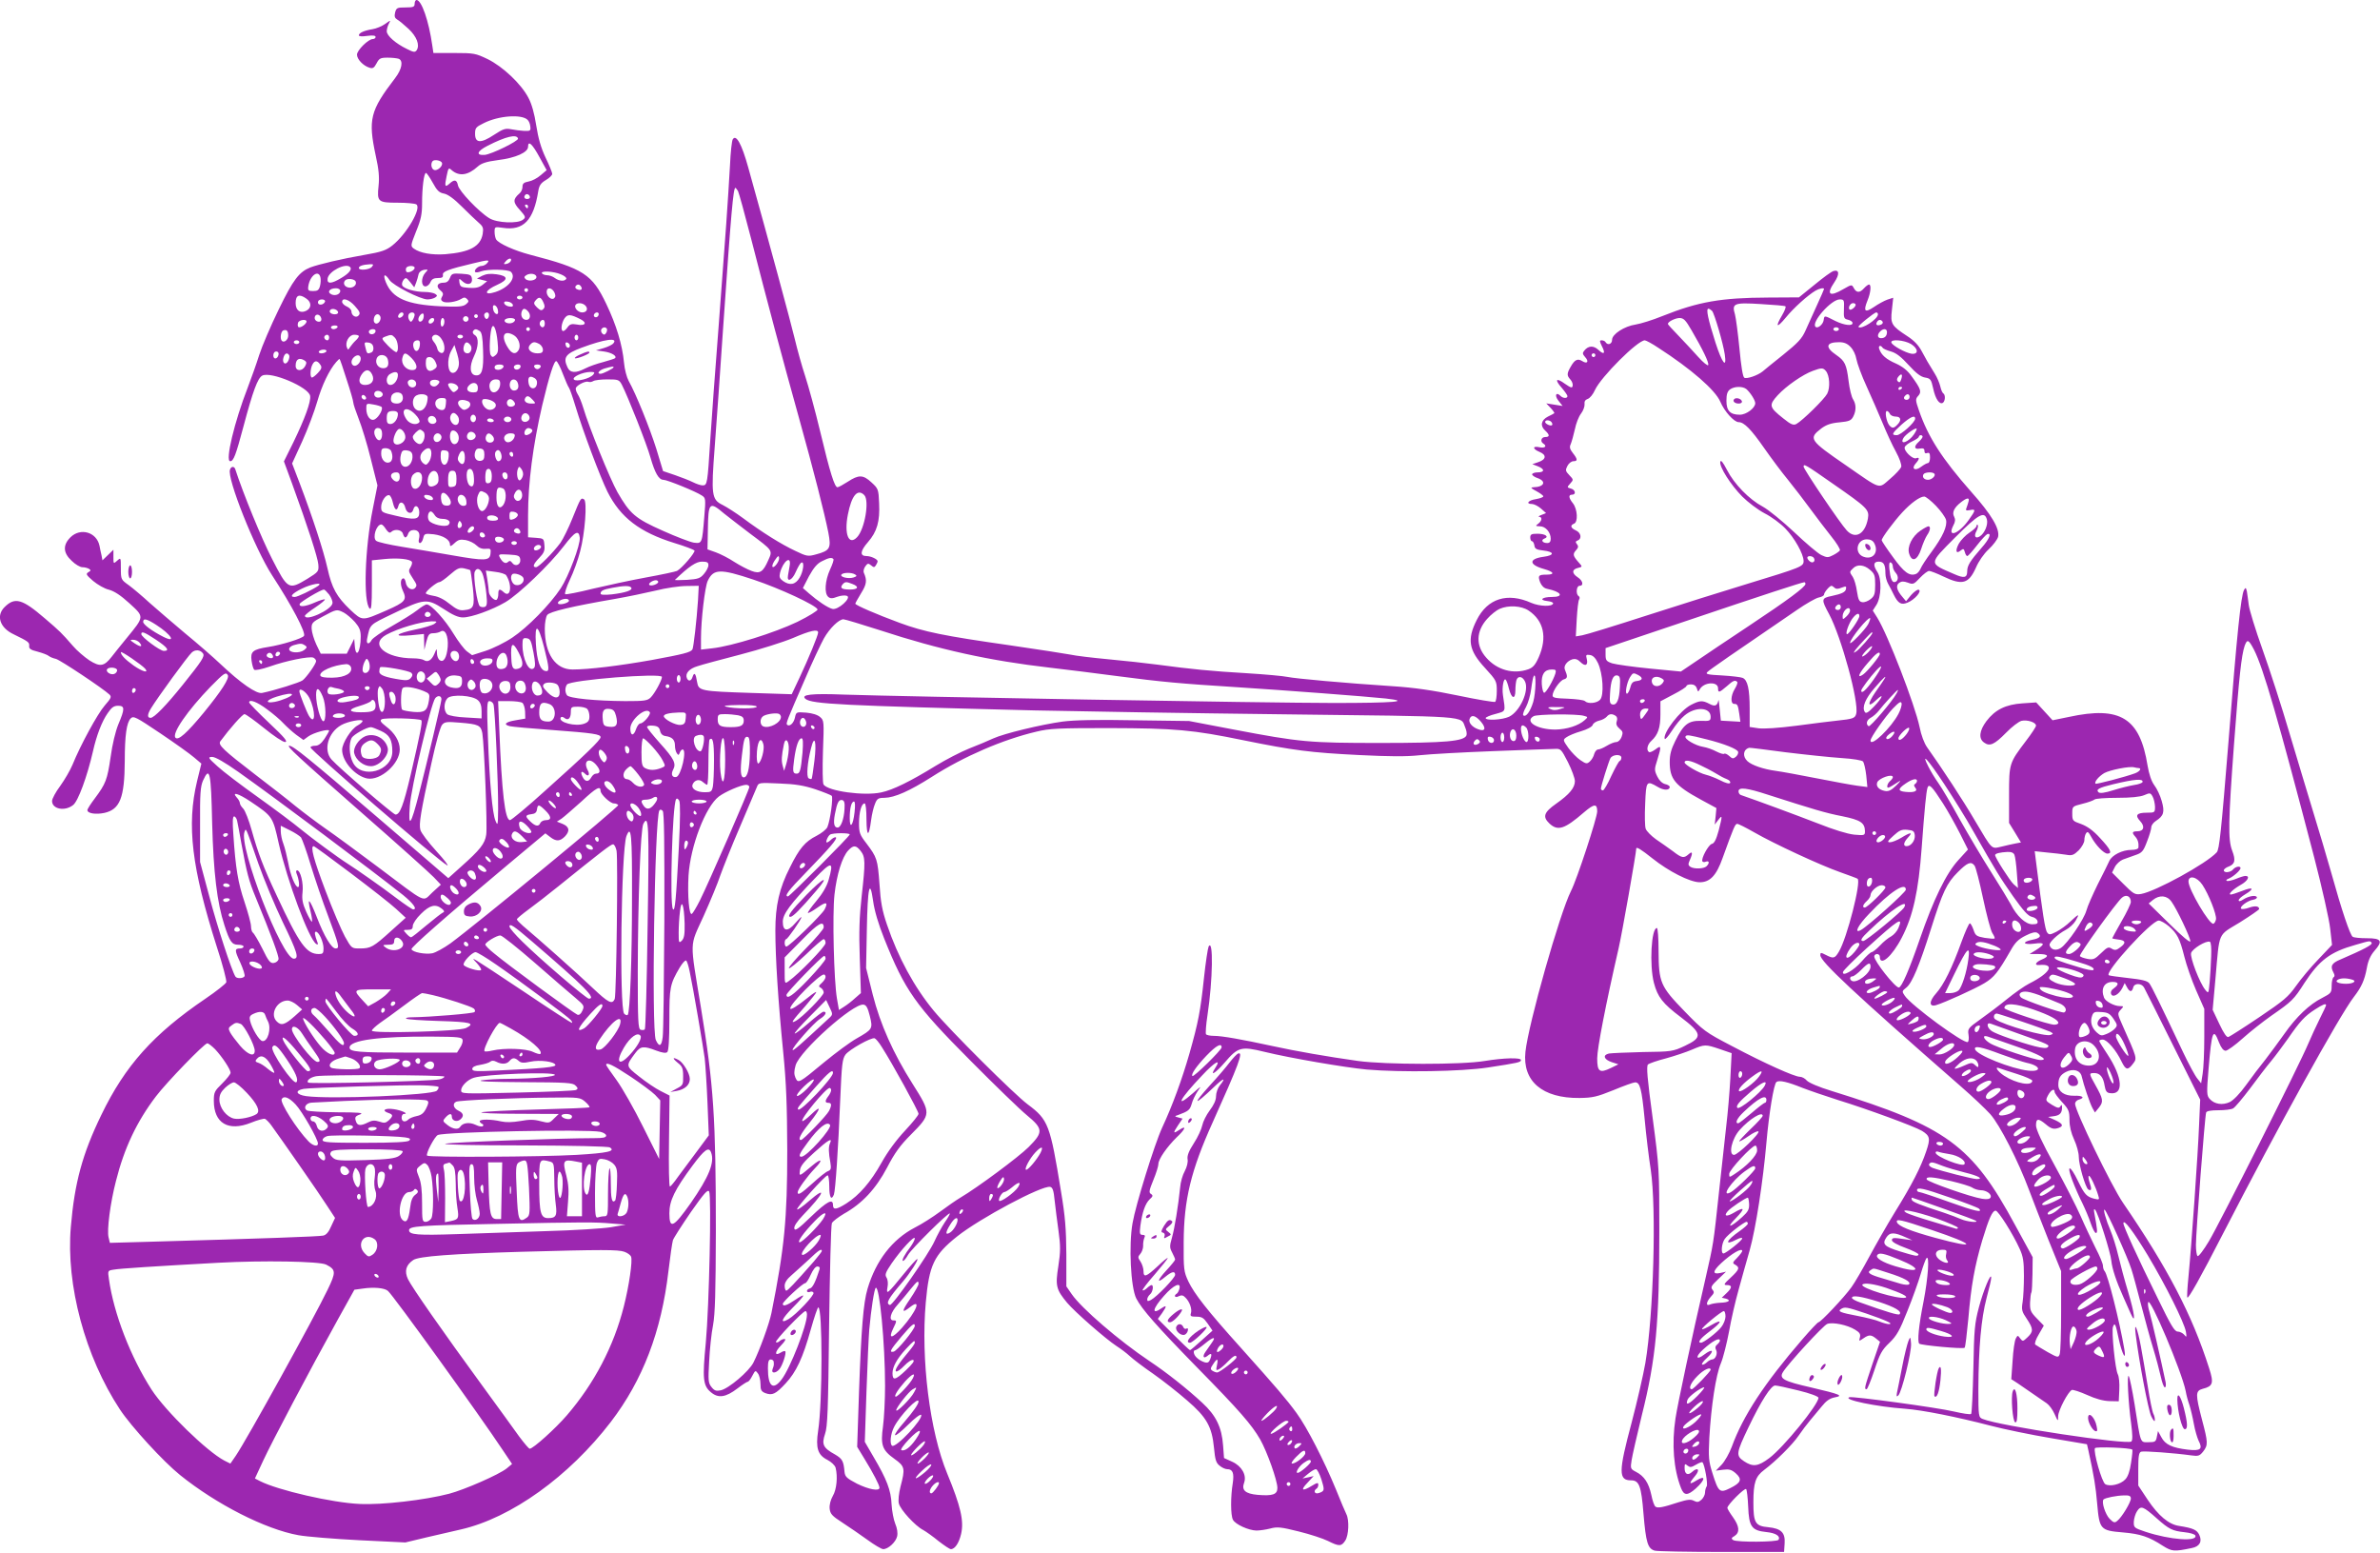 <?xml version="1.0" standalone="no"?>
<!DOCTYPE svg PUBLIC "-//W3C//DTD SVG 20010904//EN"
 "http://www.w3.org/TR/2001/REC-SVG-20010904/DTD/svg10.dtd">
<svg version="1.0" xmlns="http://www.w3.org/2000/svg"
 width="1280pt" height="835pt" viewBox="0 0 1280 835"
 preserveAspectRatio="xMidYMid meet">
<g transform="translate(0,835) scale(0.1,-0.1)"
fill="#9c27b0" stroke="none">
<path d="M2230 8330 c0 -17 -7 -20 -49 -20 -45 0 -49 -2 -56 -27 -5 -21 -2
-30 11 -38 10 -5 37 -28 61 -50 44 -41 62 -87 44 -115 -9 -12 -16 -12 -53 7
-60 29 -108 71 -108 95 0 10 5 29 11 40 11 21 11 21 -20 -1 -17 -12 -48 -25
-68 -28 -44 -7 -73 -20 -73 -33 0 -6 19 -7 45 -3 31 4 45 2 45 -6 0 -6 -7 -11
-15 -11 -24 0 -85 -60 -85 -84 0 -25 34 -60 67 -70 18 -6 25 -1 38 23 14 27
21 31 59 31 25 0 51 -3 60 -6 26 -10 18 -56 -19 -104 -135 -176 -146 -222
-104 -418 16 -72 20 -114 15 -161 -9 -86 -4 -91 103 -91 47 0 92 -4 100 -9 30
-19 -52 -160 -129 -221 -33 -26 -58 -35 -152 -51 -117 -20 -244 -50 -289 -67
-60 -24 -92 -65 -170 -226 -43 -88 -90 -198 -105 -245 -15 -48 -43 -126 -62
-176 -71 -182 -122 -395 -94 -395 18 0 30 31 72 189 50 188 76 258 100 271 46
25 251 -62 258 -109 5 -31 -29 -123 -90 -249 l-51 -103 43 -117 c86 -236 139
-400 142 -437 3 -38 1 -40 -60 -78 -100 -60 -104 -58 -189 108 -56 109 -155
350 -198 483 -6 16 -22 15 -28 -3 -18 -45 134 -426 226 -568 107 -164 183
-309 172 -326 -8 -14 -121 -49 -193 -60 -82 -13 -96 -24 -89 -74 3 -22 9 -43
14 -48 5 -5 40 2 84 17 87 31 212 56 234 48 8 -4 15 -12 15 -19 0 -14 -49 -84
-72 -103 -15 -12 -153 -55 -218 -68 -30 -7 -115 52 -225 156 -38 36 -124 111
-190 165 -66 55 -151 129 -190 163 -38 35 -89 78 -112 95 -42 30 -43 31 -43
90 0 59 0 60 -20 42 -20 -18 -20 -17 -20 20 l0 39 -29 -28 -30 -29 -5 27 c-4
14 -8 38 -11 52 -16 73 -102 98 -156 45 -42 -42 -40 -84 7 -127 19 -19 45 -34
57 -34 12 0 28 -4 36 -9 11 -7 10 -10 -4 -18 -15 -9 -11 -15 26 -47 24 -20 62
-42 85 -47 29 -8 63 -30 110 -73 81 -74 81 -70 -13 -185 -32 -39 -69 -85 -82
-102 -41 -53 -63 -56 -120 -20 -27 18 -68 53 -90 79 -59 68 -69 78 -150 147
-122 105 -161 116 -217 60 -46 -46 -25 -111 50 -146 78 -38 85 -43 83 -62 -2
-15 8 -22 45 -31 26 -7 53 -17 60 -23 7 -6 25 -13 39 -16 23 -6 252 -158 288
-192 12 -12 8 -20 -26 -59 -39 -45 -130 -212 -173 -318 -13 -31 -43 -82 -66
-114 -24 -32 -44 -69 -44 -81 0 -44 69 -57 113 -22 27 20 76 154 107 289 19
85 48 161 79 205 21 31 33 40 56 40 37 0 37 -16 1 -101 -15 -37 -32 -107 -41
-174 -18 -123 -26 -144 -85 -223 -22 -29 -40 -57 -40 -63 0 -18 45 -25 92 -15
83 19 108 81 109 279 0 138 10 207 32 229 15 15 28 8 159 -80 79 -53 160 -111
182 -130 l39 -33 -23 -94 c-57 -237 -29 -467 106 -891 32 -97 54 -183 51 -191
-3 -8 -53 -48 -112 -88 -280 -190 -432 -360 -560 -625 -102 -210 -144 -365
-164 -602 -27 -312 77 -698 264 -982 61 -92 233 -280 324 -353 195 -157 458
-291 636 -323 44 -8 191 -20 327 -27 l248 -12 117 28 c65 15 147 34 182 42
271 62 581 285 806 578 172 225 272 486 310 811 9 77 20 152 24 166 5 14 49
82 97 152 71 101 90 123 98 110 13 -24 0 -617 -18 -812 -19 -195 -15 -232 27
-267 40 -34 80 -28 143 20 26 20 51 36 55 36 5 0 16 14 25 32 16 30 17 31 30
13 8 -10 14 -36 14 -57 0 -32 4 -40 26 -49 38 -14 56 -5 109 52 57 61 93 137
136 292 18 64 36 117 40 117 23 0 23 -510 -1 -664 -14 -92 -2 -130 50 -156 21
-11 40 -29 44 -42 12 -48 6 -117 -15 -152 -12 -21 -19 -48 -17 -68 3 -28 12
-39 68 -75 36 -23 96 -65 134 -92 38 -28 77 -51 86 -51 27 0 68 38 75 69 4 18
0 44 -10 67 -9 22 -18 69 -20 105 -3 75 -26 135 -97 255 l-47 81 9 269 c5 148
12 298 15 334 10 111 27 220 35 225 20 13 50 -299 50 -526 0 -75 -5 -173 -11
-218 -14 -102 -5 -128 62 -176 56 -40 58 -51 32 -149 -9 -37 -13 -73 -9 -90 8
-34 89 -122 131 -143 16 -9 54 -36 83 -60 30 -23 59 -43 66 -43 22 0 44 34 55
82 16 70 -2 148 -75 325 -94 228 -142 613 -115 920 18 201 44 255 168 354 123
98 457 276 501 267 13 -3 19 -19 24 -73 4 -39 14 -113 21 -165 11 -80 11 -110
-1 -188 -17 -106 -12 -126 47 -197 42 -50 209 -196 266 -233 22 -14 54 -38 70
-53 17 -16 73 -59 127 -96 53 -37 135 -102 182 -143 105 -90 134 -141 145
-255 6 -64 11 -81 30 -96 13 -11 31 -19 41 -19 30 0 38 -21 30 -75 -12 -72
-12 -173 1 -197 13 -25 84 -57 126 -58 18 0 52 5 75 11 37 10 57 8 153 -16 61
-15 131 -38 157 -51 60 -30 72 -30 93 2 19 29 22 111 6 142 -5 10 -31 70 -56
133 -63 153 -156 335 -212 411 -54 74 -109 138 -297 348 -182 202 -253 293
-285 360 -24 52 -26 64 -25 210 1 229 39 386 156 645 139 309 167 382 137 370
-8 -3 -28 -25 -46 -48 -18 -24 -64 -78 -103 -120 -100 -110 -91 -117 18 -13
53 51 69 55 32 9 -11 -14 -20 -40 -20 -58 0 -21 -12 -47 -34 -76 -18 -24 -36
-60 -40 -80 -4 -20 -24 -64 -45 -96 -28 -43 -37 -68 -34 -86 3 -15 -3 -41 -15
-64 -12 -21 -23 -60 -25 -88 -10 -98 -30 -221 -44 -270 -13 -45 -13 -54 1 -80
9 -17 16 -34 16 -38 0 -4 -21 -30 -47 -58 -50 -54 -54 -75 -5 -34 34 28 52 32
52 10 0 -16 -98 -118 -130 -135 -16 -8 -20 -8 -20 3 0 8 7 20 15 27 15 12 21
50 8 50 -3 0 -15 -7 -25 -17 -10 -9 -20 -14 -23 -11 -3 2 26 41 65 85 38 44
70 84 70 88 0 4 -24 -15 -54 -44 -62 -57 -76 -62 -76 -26 0 14 -7 37 -16 51
-15 22 -15 26 -1 42 8 9 15 28 15 42 -1 14 2 33 6 43 6 12 4 17 -9 17 -15 0
-17 7 -12 48 10 73 26 120 50 143 18 16 19 21 7 29 -12 7 -10 19 13 75 15 36
27 75 27 86 0 26 46 92 99 144 46 43 54 66 16 41 -36 -24 -38 -20 -10 22 l25
37 -22 6 c-22 6 -22 7 -3 13 57 21 64 27 74 60 5 20 20 50 32 68 22 31 21 31
-25 -10 -101 -88 -73 -33 49 95 69 74 106 94 70 39 -31 -47 2 -27 52 31 71 83
88 88 214 57 140 -34 432 -84 549 -95 186 -16 510 -11 653 11 163 25 177 28
177 40 0 14 -91 12 -195 -5 -125 -21 -533 -20 -681 0 -164 23 -336 53 -459 80
-166 36 -273 55 -316 55 -21 0 -40 4 -43 9 -3 5 0 51 8 102 29 191 32 416 6
369 -4 -8 -16 -85 -25 -170 -19 -179 -31 -239 -78 -405 -40 -139 -91 -279
-147 -399 -41 -89 -142 -414 -159 -513 -21 -119 -10 -345 20 -405 30 -58 109
-148 329 -373 227 -231 292 -306 338 -386 37 -66 92 -220 92 -260 0 -35 -25
-44 -107 -37 -65 6 -87 25 -72 65 15 41 -13 90 -64 113 l-44 20 -5 67 c-7 98
-38 162 -112 230 -82 76 -193 164 -285 225 -161 108 -364 282 -417 359 l-29
42 0 171 c-1 138 -6 204 -29 341 -58 357 -68 384 -178 466 -73 54 -421 401
-506 504 -105 127 -192 287 -252 464 -25 73 -34 120 -40 217 -10 134 -13 143
-71 220 -35 45 -39 57 -39 107 0 60 13 107 30 107 6 0 10 -35 10 -87 1 -95 13
-96 25 -3 4 30 13 70 21 88 11 28 18 32 51 32 54 1 134 36 255 113 172 110
383 201 563 243 69 17 121 19 390 19 354 -1 448 -9 725 -66 266 -54 358 -66
620 -79 164 -8 252 -9 325 -1 55 6 233 16 395 22 162 6 311 12 330 12 34 2 36
0 73 -72 20 -40 37 -86 37 -101 0 -36 -29 -71 -100 -121 -67 -47 -75 -71 -37
-107 45 -42 81 -31 186 60 55 47 71 48 71 5 0 -34 -109 -366 -141 -428 -60
-119 -229 -714 -245 -865 -17 -158 91 -250 291 -248 70 1 93 6 182 42 55 23
108 42 117 42 26 0 35 -32 51 -196 8 -87 23 -211 33 -274 31 -209 15 -777 -29
-1039 -11 -63 -44 -207 -74 -321 -71 -265 -71 -310 -3 -310 44 0 55 -30 67
-180 13 -155 23 -187 60 -198 14 -4 177 -7 361 -7 l335 0 3 46 c4 58 -19 80
-88 87 -70 6 -80 24 -80 133 0 106 11 140 58 175 64 48 153 137 185 184 17 25
44 61 61 81 17 20 46 55 64 77 23 29 43 43 69 48 49 9 33 16 -129 54 -145 33
-171 47 -149 82 29 47 217 251 238 259 29 11 108 -5 150 -31 25 -15 30 -24 26
-41 -6 -22 -6 -22 18 -6 30 21 42 21 68 0 l22 -18 -41 -120 c-43 -128 -45
-135 -31 -135 4 0 23 46 42 103 29 88 40 108 81 147 39 38 55 66 96 170 28 69
60 159 72 200 12 41 26 79 31 85 17 18 9 -105 -16 -234 -26 -130 -34 -215 -23
-226 9 -9 236 -30 244 -22 4 3 12 74 20 156 15 179 34 283 75 422 36 118 54
159 72 159 14 0 93 -125 129 -205 19 -41 23 -68 23 -145 0 -52 -3 -116 -7
-141 -7 -42 -4 -52 22 -90 36 -54 37 -69 4 -100 -24 -23 -26 -23 -39 -6 -13
18 -14 18 -24 -1 -6 -11 -14 -65 -17 -119 l-7 -99 34 -22 c31 -21 101 -69 157
-108 13 -9 32 -35 42 -58 18 -40 19 -41 19 -11 1 32 54 133 74 141 7 2 44 -10
82 -27 46 -21 87 -32 120 -33 l50 -1 3 62 c2 35 -2 72 -8 83 -14 25 -35 233
-26 256 10 25 14 16 31 -66 17 -80 42 -126 30 -55 -26 152 -89 402 -106 420
-5 5 -9 18 -9 29 0 11 -18 54 -40 96 -21 43 -58 120 -80 171 -23 52 -86 175
-141 275 -67 121 -99 191 -99 212 0 39 12 40 52 7 30 -26 45 -29 72 -19 26 10
19 22 -21 41 l-38 17 30 4 c33 4 45 17 45 47 0 15 -2 17 -9 6 -7 -11 -15 -10
-45 8 -35 22 -36 23 -21 52 16 29 35 39 35 18 0 -7 18 -31 40 -55 36 -39 40
-49 40 -96 0 -35 9 -71 25 -106 14 -30 25 -71 25 -92 0 -44 36 -166 51 -176
17 -10 20 1 8 35 -6 18 -9 35 -5 38 6 6 37 -58 51 -106 7 -22 5 -23 -21 -17
-42 11 -53 23 -88 95 -43 89 -64 92 -31 5 14 -37 38 -92 54 -123 15 -31 36
-80 45 -108 10 -29 22 -53 28 -53 10 0 8 17 -8 105 -4 20 -3 27 4 20 15 -15
84 -233 87 -274 4 -42 27 -112 65 -196 15 -33 33 -73 40 -90 28 -63 20 4 -14
116 -19 63 -43 152 -54 199 -11 47 -30 106 -41 132 -25 58 -42 120 -32 113 12
-7 126 -261 144 -320 9 -27 32 -113 52 -190 20 -77 49 -183 65 -235 16 -52 34
-121 41 -152 7 -32 16 -58 22 -58 5 0 7 12 4 28 -25 120 -78 350 -87 378 -6
19 -10 42 -7 51 8 36 181 -372 202 -477 3 -19 12 -53 20 -75 7 -22 18 -68 24
-102 6 -34 18 -74 25 -89 24 -46 12 -57 -58 -49 -84 10 -121 27 -142 67 l-18
33 -6 -30 c-5 -27 -9 -30 -45 -30 -46 0 -41 -13 -75 205 -12 74 -26 142 -31
150 -11 19 -3 -144 13 -258 7 -54 8 -86 1 -93 -20 -20 -711 84 -800 121 -22 9
-23 13 -23 162 1 220 15 378 44 488 14 52 26 102 25 110 0 32 -42 -68 -66
-159 -23 -87 -26 -119 -30 -331 -3 -129 -8 -238 -12 -243 -4 -4 -45 2 -92 13
-87 21 -544 83 -563 77 -38 -13 145 -51 299 -62 95 -7 279 -44 460 -91 72 -19
218 -49 325 -67 l194 -33 7 -30 c31 -141 40 -197 48 -290 12 -138 17 -144 138
-154 94 -8 140 -23 215 -72 50 -31 60 -32 156 -12 42 8 57 35 40 71 -13 27
-33 36 -109 48 -55 8 -111 55 -168 140 l-51 77 0 88 c0 69 3 89 15 94 14 5
178 -7 271 -20 36 -5 44 -3 63 21 27 35 26 49 -6 170 -36 138 -36 156 3 167
56 14 61 30 35 111 -92 288 -222 537 -463 889 -63 92 -258 495 -258 533 0 9 9
19 20 22 36 10 21 23 -25 21 -51 -1 -85 21 -85 58 0 36 10 54 41 70 39 20 78
9 85 -25 10 -44 44 -145 58 -170 l13 -23 22 27 c25 32 22 46 -20 121 -35 62
-35 64 -5 64 30 0 48 -22 55 -68 5 -29 11 -38 29 -40 75 -11 69 83 -14 209
-24 36 -44 68 -44 72 0 4 9 7 19 7 23 0 73 -58 101 -118 23 -47 34 -49 63 -10
21 28 21 28 -58 205 -27 61 -28 63 -10 83 18 19 17 20 -4 20 -30 0 -77 25 -85
45 -19 49 1 85 46 85 33 0 36 -13 7 -34 -14 -9 -19 -21 -15 -31 8 -21 41 -4
60 32 l13 27 12 -22 c15 -28 27 -28 34 -1 6 24 45 23 58 -1 33 -65 64 -126
175 -349 l127 -254 -6 -136 c-6 -154 -41 -651 -57 -815 -6 -60 -9 -111 -6
-113 6 -7 70 106 191 342 294 571 628 1176 705 1275 40 52 57 89 69 154 7 40
20 69 41 93 47 53 38 68 -40 68 -36 0 -70 3 -77 8 -14 9 -59 142 -116 347 -24
85 -67 229 -95 320 -28 91 -85 282 -128 425 -42 143 -108 347 -146 453 -38
106 -71 214 -74 240 -3 26 -8 58 -10 72 -5 21 -7 22 -15 8 -17 -30 -38 -232
-84 -818 -39 -480 -49 -578 -63 -593 -54 -60 -330 -211 -407 -224 -33 -5 -40
-1 -96 55 l-60 60 15 30 c8 16 28 34 43 40 15 5 46 16 67 24 36 12 43 20 63
73 13 33 23 67 23 77 0 10 11 25 25 34 42 27 48 48 31 107 -8 29 -26 67 -40
85 -16 22 -28 59 -36 105 -41 256 -146 322 -423 262 l-88 -18 -44 48 -44 48
-74 -5 c-90 -6 -147 -34 -194 -96 -38 -51 -43 -94 -12 -115 30 -22 55 -11 118
53 31 32 68 60 83 64 31 7 78 -8 78 -26 0 -6 -24 -43 -54 -82 -90 -119 -91
-120 -91 -291 l0 -150 32 -52 32 -53 -27 -5 c-15 -3 -49 -10 -76 -17 -58 -13
-48 -23 -146 142 -59 101 -176 280 -256 392 -15 21 -32 66 -40 108 -25 120
-172 500 -228 589 l-24 38 20 31 c26 42 29 139 5 176 -24 36 -22 56 7 56 27 0
36 -16 36 -63 0 -18 7 -43 15 -57 8 -14 21 -39 29 -56 24 -49 41 -59 76 -44
38 16 78 62 59 69 -7 2 -25 -11 -41 -29 l-27 -33 -20 24 c-31 36 -36 61 -17
75 13 9 24 9 47 1 28 -11 32 -9 65 26 19 20 41 37 49 37 7 0 42 -13 77 -30
102 -49 136 -39 175 48 14 33 42 74 68 98 24 22 47 53 51 67 10 43 -35 120
-145 243 -156 177 -231 293 -281 438 -19 55 -19 61 -3 78 19 21 13 38 -37 106
-21 30 -48 51 -83 67 -53 23 -79 46 -90 78 -7 18 7 24 18 7 3 -5 23 -14 45
-20 28 -8 54 -28 95 -73 41 -45 65 -63 88 -67 29 -5 33 -9 44 -59 12 -57 34
-88 52 -77 13 9 15 43 2 51 -5 3 -12 20 -16 38 -4 17 -17 48 -29 67 -38 61
-45 74 -71 122 -17 32 -42 58 -78 81 -84 55 -91 65 -82 141 l7 65 -31 -10
c-17 -6 -50 -24 -73 -40 -49 -33 -58 -23 -34 36 17 41 21 85 8 85 -5 0 -17 -9
-27 -20 -23 -26 -41 -25 -55 1 -11 20 -11 20 -55 -5 -76 -45 -95 -30 -49 37
28 42 26 68 -4 60 -11 -2 -57 -36 -103 -74 l-84 -68 -165 -1 c-253 -1 -375
-22 -568 -99 -54 -22 -119 -42 -145 -46 -61 -9 -127 -52 -127 -82 0 -23 -23
-32 -35 -13 -3 6 -13 10 -21 10 -12 0 -12 -4 1 -31 21 -40 12 -49 -19 -20 -26
24 -54 23 -76 -5 -10 -12 -9 -18 5 -34 22 -24 12 -39 -15 -22 -25 16 -41 8
-62 -29 -22 -38 -22 -48 -2 -70 9 -10 14 -25 12 -33 -2 -14 -9 -12 -41 10 -48
35 -58 24 -18 -21 17 -20 31 -40 31 -45 0 -13 -23 -13 -37 1 -24 24 -34 3 -12
-25 l23 -29 -44 7 -44 7 24 -25 c13 -14 22 -27 19 -28 -2 -2 -17 -10 -34 -18
-37 -19 -43 -50 -15 -75 25 -23 26 -35 0 -35 -21 0 -28 -24 -10 -35 22 -14 9
-26 -20 -20 -39 9 -39 -9 0 -25 39 -16 36 -41 -7 -55 l-32 -11 29 -11 c39 -15
38 -33 0 -33 -16 0 -30 -5 -30 -11 0 -5 14 -15 30 -20 49 -18 34 -48 -23 -49
-18 -1 -14 -5 16 -21 20 -11 37 -23 37 -28 0 -5 -18 -11 -40 -15 -41 -6 -56
-26 -21 -26 11 0 33 -11 48 -24 l28 -25 -25 -10 c-14 -5 -19 -10 -12 -10 18
-1 15 -22 -5 -37 -16 -12 -16 -13 9 -14 30 0 58 -32 58 -67 0 -16 -6 -23 -19
-23 -25 0 -36 16 -15 24 27 10 5 26 -37 26 -32 0 -39 -3 -39 -20 0 -11 4 -20
9 -20 5 0 11 -10 13 -22 2 -19 11 -24 47 -28 62 -7 63 -26 2 -34 -81 -11 -79
-43 4 -66 53 -15 59 -30 12 -30 -43 0 -47 -5 -34 -41 8 -19 21 -32 37 -35 78
-16 94 -44 26 -44 -53 0 -71 -17 -24 -22 18 -2 32 -7 31 -13 -5 -18 -72 -16
-117 3 -129 58 -236 24 -294 -92 -53 -105 -43 -163 44 -257 62 -68 64 -72 64
-124 0 -30 -4 -56 -9 -59 -4 -3 -95 12 -200 34 -134 28 -239 43 -349 50 -260
17 -524 41 -567 50 -23 5 -122 14 -220 20 -190 11 -300 22 -479 46 -59 8 -179
21 -265 29 -86 8 -178 19 -204 25 -26 5 -173 28 -325 50 -357 51 -461 72 -594
121 -122 45 -238 95 -238 103 0 3 14 28 31 56 30 48 33 69 15 110 -4 9 0 24 8
35 12 17 16 17 31 5 14 -12 18 -12 26 1 5 8 9 17 9 21 0 11 -36 28 -60 28 -37
0 -34 27 8 75 49 56 65 112 60 210 -3 74 -5 78 -41 111 -45 42 -69 42 -127 4
-25 -16 -50 -30 -56 -30 -15 0 -39 74 -93 300 -27 113 -64 247 -81 299 -17 51
-42 141 -56 200 -22 92 -134 505 -250 921 -35 126 -65 180 -83 151 -5 -7 -12
-70 -15 -140 -11 -193 -23 -366 -60 -851 -19 -245 -40 -526 -46 -625 -15 -236
-16 -245 -41 -245 -11 0 -34 8 -52 17 -18 9 -61 26 -96 38 l-65 22 -36 119
c-36 114 -110 297 -149 366 -10 18 -22 62 -25 98 -9 96 -41 202 -95 315 -76
160 -123 191 -409 265 -84 22 -170 60 -184 83 -4 7 -8 25 -8 40 0 28 1 28 44
22 111 -17 166 40 191 198 5 30 14 43 41 59 19 11 34 26 34 33 0 7 -16 47 -36
88 -25 53 -39 103 -50 172 -10 65 -24 115 -42 149 -39 75 -138 168 -219 208
-65 31 -73 33 -180 33 l-112 0 -6 40 c-19 134 -58 245 -85 245 -5 0 -10 -9
-10 -20z m607 -624 c7 -6 14 -22 15 -36 3 -23 0 -25 -32 -24 -19 1 -51 5 -71
9 -31 6 -43 2 -92 -30 -71 -47 -102 -45 -102 5 0 32 4 37 47 58 79 40 203 49
235 18z m-51 -101 c4 -13 -143 -85 -180 -88 -48 -3 -41 20 16 49 100 51 157
64 164 39z m116 -101 l38 -69 -32 -27 c-18 -16 -47 -31 -65 -34 -26 -5 -33
-11 -33 -29 0 -12 -7 -28 -16 -35 -36 -31 -36 -48 1 -88 32 -36 34 -41 18 -53
-27 -23 -141 -18 -182 8 -57 35 -162 146 -168 176 -6 31 -19 34 -45 10 -25
-23 -28 -15 -16 40 9 44 11 47 26 33 41 -36 88 -30 142 19 19 17 46 26 107 34
98 12 163 42 163 72 0 36 23 15 62 -57z m-525 -30 c6 -17 -25 -44 -42 -38 -16
6 -20 35 -8 48 10 10 46 3 50 -10z m-50 -106 c23 -42 34 -54 61 -59 21 -4 54
-28 96 -70 35 -35 76 -74 91 -87 23 -20 26 -28 21 -60 -12 -67 -68 -98 -201
-109 -72 -5 -136 6 -169 30 -19 14 -18 17 12 93 26 63 32 93 32 150 0 86 10
164 21 164 4 0 20 -23 36 -52z m1642 -45 c5 -10 37 -126 71 -258 85 -332 168
-643 255 -955 83 -298 139 -519 160 -624 16 -84 9 -97 -66 -117 -43 -12 -50
-11 -112 19 -75 35 -179 100 -281 176 -38 28 -88 60 -110 71 -59 29 -62 53
-42 314 9 119 30 412 46 651 42 608 54 740 65 740 2 0 8 -8 14 -17z m-1119
-34 c0 -5 -7 -9 -15 -9 -15 0 -20 12 -9 23 8 8 24 -1 24 -14z m-10 -49 c0 -5
-2 -10 -4 -10 -3 0 -8 5 -11 10 -3 6 -1 10 4 10 6 0 11 -4 11 -10z m-92 -292
c-3 -7 -13 -15 -24 -17 -16 -3 -17 -1 -5 13 16 19 34 21 29 4z m-128 -13 c-7
-8 -20 -15 -30 -15 -19 0 -43 -23 -34 -33 3 -3 17 -2 31 4 35 13 147 11 161
-3 30 -30 -11 -84 -83 -108 -67 -22 -59 9 10 39 60 27 59 47 -4 56 -35 5 -57
2 -78 -8 l-28 -15 27 -7 28 -7 -25 -20 c-18 -14 -37 -18 -72 -16 -43 3 -48 6
-52 28 -3 25 -3 25 18 6 26 -23 54 -14 49 16 -3 20 -10 23 -56 26 -48 3 -53 1
-62 -22 -7 -18 -17 -26 -34 -26 -34 0 -43 -20 -19 -40 16 -13 19 -21 11 -34
-8 -13 -7 -21 3 -27 16 -11 73 -3 100 14 14 9 21 9 31 -1 11 -11 9 -16 -7 -29
-16 -12 -41 -14 -135 -10 -182 9 -260 43 -295 130 -17 42 -6 50 20 11 19 -29
166 -104 204 -104 15 0 33 5 41 10 13 9 13 11 0 20 -8 5 -33 10 -55 10 -54 0
-115 18 -122 36 -3 8 1 21 8 30 11 13 15 12 35 -13 l22 -28 10 25 c5 14 11 34
13 45 3 12 14 21 29 24 24 3 24 2 7 -16 -23 -26 -23 -73 1 -73 9 0 22 10 27
23 7 16 18 22 40 22 23 0 29 4 27 17 -3 18 28 30 163 62 82 20 91 20 75 1z
m-620 -20 c-13 -16 -70 -21 -70 -6 0 11 23 18 59 20 20 1 21 -1 11 -14z m-117
-1 c12 -12 -7 -35 -48 -59 -53 -32 -77 -33 -73 -3 5 39 97 86 121 62z m347 -4
c0 -15 -38 -32 -45 -20 -3 5 -3 15 0 20 8 13 45 13 45 0z m786 -35 c20 -8 33
-19 29 -25 -9 -14 -38 -12 -61 5 -10 8 -29 15 -41 15 -12 0 -25 5 -28 10 -10
15 61 12 101 -5z m-1293 -15 c3 -11 2 -33 -2 -48 -6 -22 -13 -27 -37 -27 -25
0 -29 3 -26 25 8 57 54 92 65 50z m1162 0 c0 -18 -43 -26 -59 -10 -8 8 -7 13
4 20 21 14 55 8 55 -10z m-972 -24 c8 -20 -18 -39 -43 -31 -20 6 -26 25 -13
38 12 12 51 7 56 -7z m1212 -27 c10 -15 -1 -23 -20 -15 -9 3 -13 10 -10 16 8
13 22 13 30 -1z m-1295 -23 c0 -17 -24 -28 -45 -20 -29 12 -14 34 22 34 13 0
23 -6 23 -14z m1010 4 c0 -5 -4 -10 -10 -10 -5 0 -10 5 -10 10 0 6 5 10 10 10
6 0 10 -4 10 -10z m141 -11 c7 -15 8 -24 0 -32 -14 -14 -41 9 -41 34 0 26 27
24 41 -2z m6829 17 c0 -2 -17 -41 -38 -87 -21 -46 -49 -108 -62 -137 -19 -43
-41 -66 -119 -129 -53 -42 -103 -83 -111 -90 -27 -22 -86 -42 -99 -34 -8 5
-17 61 -26 157 -8 82 -19 164 -24 183 -18 60 -6 65 139 56 69 -4 128 -9 132
-12 5 -2 -3 -23 -17 -47 -39 -66 -30 -73 19 -14 42 52 118 120 160 145 20 12
46 17 46 9z m-8162 -52 c29 -20 28 -52 -3 -66 -31 -14 -55 3 -55 42 0 43 19
52 58 24z m1162 6 c0 -5 -7 -10 -15 -10 -8 0 -15 5 -15 10 0 6 7 10 15 10 8 0
15 -4 15 -10z m112 -25 c9 -19 9 -28 0 -37 -10 -10 -17 -7 -34 9 -18 18 -19
24 -8 37 18 22 29 20 42 -9z m-1174 3 c-7 -19 -38 -22 -38 -4 0 10 9 16 21 16
12 0 19 -5 17 -12z m161 -24 c26 -29 30 -39 20 -50 -13 -16 -39 -2 -39 22 0 8
-11 20 -25 26 -14 6 -25 17 -25 25 0 25 38 13 69 -23z m8008 -16 c-2 -47 0
-52 21 -57 13 -3 24 -10 25 -16 4 -20 -43 -15 -92 9 -61 31 -59 31 -63 5 -3
-24 -33 -48 -44 -36 -24 24 85 147 130 147 24 0 25 -3 23 -52z m-7159 24 c3
-9 -3 -13 -19 -10 -12 1 -24 9 -27 16 -3 9 3 13 19 10 12 -1 24 -9 27 -16z
m392 -7 c14 -17 5 -35 -19 -35 -22 0 -45 25 -36 40 9 15 41 12 55 -5z m6830 6
c0 -12 -26 -32 -33 -25 -9 10 4 34 19 34 8 0 14 -4 14 -9z m-7302 -30 c3 -16
-1 -22 -10 -19 -7 3 -15 15 -16 27 -3 16 1 22 10 19 7 -3 15 -15 16 -27z
m-860 -8 c2 -8 -5 -13 -17 -13 -21 0 -35 13 -24 24 10 10 36 3 41 -11z m1020
5 c19 -19 15 -48 -7 -48 -21 0 -33 22 -25 45 7 18 16 19 32 3z m6370 0 c13
-16 59 -173 68 -233 12 -81 -14 -49 -50 63 -40 126 -52 182 -38 182 5 0 14 -6
20 -12z m-7038 -17 c0 -12 -20 -25 -27 -18 -7 7 6 27 18 27 5 0 9 -4 9 -9z
m60 -3 c0 -7 -5 -20 -10 -28 -9 -13 -11 -13 -19 -1 -5 8 -7 20 -4 28 6 17 33
17 33 1z m46 -23 c-7 -18 -26 -20 -26 -2 0 18 24 41 28 27 2 -6 1 -17 -2 -25z
m354 21 c0 -8 -4 -17 -9 -20 -10 -7 -23 19 -14 28 11 11 23 6 23 -8z m590 6
c0 -13 -12 -22 -22 -16 -10 6 -1 24 13 24 5 0 9 -4 9 -8z m6880 -2 c0 -26 -89
-84 -105 -68 -5 5 85 78 96 78 5 0 9 -5 9 -10z m-8372 -23 c2 -10 -3 -17 -12
-17 -18 0 -29 16 -21 31 9 14 29 6 33 -14z m316 14 c9 -14 -4 -41 -20 -41 -8
0 -14 8 -14 18 0 29 22 43 34 23z m526 -1 c0 -5 -4 -10 -10 -10 -5 0 -10 5
-10 10 0 6 5 10 10 10 6 0 10 -4 10 -10z m553 -17 c37 -19 24 -37 -20 -28 -29
5 -38 2 -50 -14 -8 -12 -18 -21 -24 -21 -15 0 -10 43 7 68 17 24 32 23 87 -5z
m-603 2 c0 -8 -7 -15 -15 -15 -8 0 -15 7 -15 15 0 8 7 15 15 15 8 0 15 -7 15
-15z m-186 -10 c-4 -8 -12 -15 -20 -15 -8 0 -11 6 -8 15 4 8 12 15 20 15 8 0
11 -6 8 -15z m56 -4 c0 -11 -4 -23 -10 -26 -6 -4 -10 5 -10 19 0 14 5 26 10
26 6 0 10 -9 10 -19z m380 9 c0 -6 -7 -13 -15 -16 -20 -8 -48 3 -40 16 8 13
55 13 55 0z m6328 -57 c60 -103 94 -173 89 -186 -2 -6 -26 13 -53 43 -27 30
-75 82 -106 114 -32 33 -58 61 -58 64 0 12 38 31 62 32 23 0 33 -10 66 -67z
m-7450 45 c-6 -16 -36 -34 -44 -26 -3 4 -4 14 -1 23 7 17 51 21 45 3z m1282
-8 c0 -21 -15 -27 -25 -10 -7 12 2 30 16 30 5 0 9 -9 9 -20z m7195 10 c3 -6
-1 -13 -10 -16 -19 -8 -30 0 -20 15 8 14 22 14 30 1z m-8310 -30 c-3 -5 -13
-10 -21 -10 -8 0 -14 5 -14 10 0 6 9 10 21 10 11 0 17 -4 14 -10z m861 -77 c5
-48 3 -61 -11 -73 -14 -12 -18 -12 -26 1 -10 14 -4 133 8 152 10 16 23 -19 29
-80z m174 67 c0 -5 -4 -10 -10 -10 -5 0 -10 5 -10 10 0 6 5 10 10 10 6 0 10
-4 10 -10z m414 2 c2 -4 1 -14 -4 -22 -7 -11 -12 -12 -21 -3 -6 6 -8 16 -5 22
8 13 23 14 30 3z m6626 -2 c0 -5 -7 -10 -15 -10 -8 0 -15 5 -15 10 0 6 7 10
15 10 8 0 15 -4 15 -10z m-8340 -35 c0 -22 -22 -40 -34 -28 -11 11 -6 51 7 56
19 7 27 -2 27 -28z m470 26 c0 -14 -18 -23 -30 -16 -6 4 -8 11 -5 16 8 12 35
12 35 0z m560 -1 c11 -7 16 -33 18 -104 4 -105 -6 -139 -41 -134 -30 4 -34 48
-8 102 25 51 27 101 5 114 -9 5 -14 14 -10 21 9 13 16 14 36 1z m7568 -12 c-2
-15 -11 -24 -25 -26 -25 -4 -31 16 -11 36 20 20 40 14 36 -10z m-7387 -9 c27
-14 42 -55 29 -80 -16 -28 -38 -23 -60 14 -37 60 -21 94 31 66z m-991 -14 c0
-8 -4 -15 -9 -15 -13 0 -22 16 -14 24 11 11 23 6 23 -9z m160 7 c0 -4 -8 -15
-17 -23 -10 -9 -23 -25 -30 -35 -10 -16 -12 -17 -17 -3 -12 28 11 69 39 69 14
0 25 -3 25 -8z m194 -8 c16 -16 22 -69 9 -77 -5 -3 -25 13 -46 34 -37 39 -37
40 -15 49 32 12 35 12 52 -6z m250 -6 c23 -32 21 -80 -1 -76 -10 2 -19 12 -21
23 -2 11 -11 28 -19 37 -8 9 -12 22 -8 27 10 18 33 13 49 -11z m116 12 c0 -5
-7 -10 -15 -10 -8 0 -15 5 -15 10 0 6 7 10 15 10 8 0 15 -4 15 -10z m620 -5
c0 -8 -4 -15 -10 -15 -5 0 -10 7 -10 15 0 8 5 15 10 15 6 0 10 -7 10 -15z
m189 -31 c-6 -8 -30 -19 -53 -26 l-41 -12 43 -6 c42 -6 71 -24 60 -36 -3 -3
-32 -12 -64 -21 -32 -8 -75 -23 -96 -34 -52 -27 -82 -25 -96 6 -25 53 -10 73
75 105 123 46 199 57 172 24z m-1689 6 c0 -5 -7 -10 -15 -10 -8 0 -15 5 -15
10 0 6 7 10 15 10 8 0 15 -4 15 -10z m648 -17 c-4 -33 -24 -41 -33 -14 -8 25
1 41 21 41 11 0 14 -8 12 -27z m6662 -14 c175 -113 305 -226 332 -289 22 -52
74 -110 99 -110 29 0 67 -39 136 -138 37 -53 95 -131 129 -172 33 -41 87 -111
119 -155 32 -44 83 -110 112 -147 30 -37 52 -72 48 -78 -3 -5 -20 -17 -36 -25
-27 -14 -33 -14 -63 0 -19 9 -85 65 -147 124 -63 59 -139 121 -169 137 -73 39
-153 121 -192 197 -22 42 -33 56 -36 44 -6 -27 56 -124 118 -187 30 -30 84
-71 120 -90 36 -18 86 -55 111 -81 50 -51 99 -138 99 -176 0 -29 -12 -34 -301
-122 -129 -39 -373 -116 -544 -171 -170 -55 -326 -103 -345 -106 l-35 -6 5 94
c3 51 8 98 13 105 4 6 3 14 -3 18 -16 10 -12 55 5 55 24 0 18 28 -10 46 -32
21 -32 42 1 50 25 6 25 7 6 28 -32 36 -35 46 -17 66 14 15 15 23 6 34 -9 11
-8 15 4 20 24 9 18 42 -10 54 -28 13 -32 27 -10 36 23 8 19 78 -5 109 -24 30
-26 47 -5 47 23 0 18 27 -7 33 -21 6 -21 7 -3 27 18 20 18 21 -5 45 -21 22
-22 27 -10 50 7 14 22 25 32 25 24 0 23 11 -3 44 -17 22 -19 32 -11 49 5 12
15 48 22 79 6 31 21 69 33 84 12 16 20 38 19 50 -2 15 3 24 17 29 11 3 29 25
39 48 32 70 229 267 268 267 6 0 40 -18 74 -41z m1358 21 c40 -25 41 -57 2
-52 -32 5 -102 43 -108 60 -6 20 69 14 106 -8z m-8270 -18 c2 -13 -3 -25 -13
-28 -20 -8 -22 -6 -30 29 -7 26 -5 28 16 25 16 -2 25 -11 27 -26z m521 14 c14
-16 4 -46 -14 -46 -19 0 -27 17 -20 40 7 23 18 25 34 6z m372 4 c10 -6 19 -20
19 -30 0 -15 -7 -20 -29 -20 -37 0 -59 24 -41 45 15 18 25 19 51 5z m164 -8
c0 -18 -20 -15 -23 4 -3 10 1 15 10 12 7 -3 13 -10 13 -16z m6887 -7 c15 -15
28 -42 32 -66 4 -22 28 -89 55 -147 27 -59 65 -147 86 -197 20 -49 52 -119 71
-153 21 -39 32 -71 29 -83 -4 -10 -30 -39 -60 -64 -64 -55 -44 -61 -236 72
-198 136 -204 145 -134 199 27 20 52 29 98 33 53 5 63 10 74 31 17 33 16 66
-1 93 -8 12 -19 56 -24 98 -11 90 -20 108 -66 140 -62 42 -56 69 15 69 26 0
44 -7 61 -25z m-7488 -113 c-6 -17 -17 -27 -29 -27 -28 0 -33 71 -9 117 l18
33 15 -48 c10 -34 12 -55 5 -75z m-709 88 c-3 -5 -15 -10 -26 -10 -11 0 -17 5
-14 10 3 6 15 10 26 10 11 0 17 -4 14 -10z m-257 -17 c-5 -25 -28 -28 -28 -4
0 12 6 21 16 21 9 0 14 -7 12 -17z m57 -3 c3 -5 1 -19 -5 -31 -15 -27 -35 -10
-25 20 7 22 20 27 30 11z m659 -16 c33 -34 35 -64 3 -64 -34 0 -61 33 -53 65
8 32 17 32 50 -1z m6366 16 c0 -5 -4 -10 -10 -10 -5 0 -10 5 -10 10 0 6 5 10
10 10 6 0 10 -4 10 -10z m-6640 -19 c0 -22 -25 -45 -40 -36 -13 8 -13 28 2 43
18 18 38 14 38 -7z m146 -5 c7 -30 -1 -46 -25 -46 -26 0 -44 25 -36 50 9 30
53 27 61 -4z m256 -12 c10 -22 10 -28 -6 -39 -27 -20 -46 -7 -46 31 0 27 4 34
20 34 12 0 25 -10 32 -26z m-703 7 c10 -7 11 -13 2 -30 -16 -29 -51 -28 -51 2
0 36 19 47 49 28z m225 -101 c20 -60 36 -116 36 -124 0 -8 13 -47 29 -88 16
-40 46 -137 65 -215 l36 -143 -25 -126 c-43 -213 -52 -501 -17 -536 9 -9 12
18 12 124 l0 135 69 7 c71 7 137 0 146 -15 3 -4 0 -17 -7 -29 -11 -16 -10 -24
1 -42 8 -13 19 -31 25 -40 8 -13 7 -21 -2 -30 -17 -17 -46 1 -50 31 -2 11 -7
21 -12 21 -17 0 -19 -34 -3 -67 23 -49 12 -61 -88 -105 -133 -58 -129 -58
-195 3 -74 71 -99 116 -123 224 -21 94 -80 274 -149 456 l-41 107 54 118 c30
66 66 162 81 214 25 88 65 171 102 213 8 9 16 17 18 17 2 0 19 -49 38 -110z
m-140 77 c8 -12 5 -22 -14 -42 -13 -14 -27 -25 -32 -25 -12 0 -10 48 3 71 12
23 27 21 43 -4z m1303 -47 c14 -36 28 -69 33 -75 4 -5 20 -50 35 -100 40 -133
133 -380 172 -459 70 -139 173 -218 360 -276 57 -17 105 -36 108 -40 6 -10
-68 -96 -94 -110 -9 -4 -83 -20 -166 -35 -82 -15 -212 -43 -288 -61 -76 -19
-143 -32 -147 -29 -5 3 6 38 25 78 19 39 44 108 55 152 26 96 39 269 21 280
-17 10 -18 8 -62 -101 -21 -53 -51 -113 -65 -133 -41 -55 -117 -131 -131 -131
-21 0 -15 17 18 51 24 25 30 38 27 67 -3 36 -4 37 -45 40 l-43 3 0 117 c0 176
26 376 76 592 38 159 64 242 76 238 6 -2 22 -33 35 -68z m-319 38 c-7 -20 -48
-23 -48 -4 0 11 9 16 26 16 16 0 24 -5 22 -12z m92 3 c0 -14 -18 -23 -30 -16
-6 4 -8 11 -5 16 8 12 35 12 35 0z m108 -3 c-3 -7 -11 -13 -18 -13 -7 0 -15 6
-17 13 -3 7 4 12 17 12 13 0 20 -5 18 -12z m392 -3 c0 -6 -57 -35 -70 -35 -23
0 -8 20 23 29 39 11 47 12 47 6z m6520 -20 c20 -24 24 -89 7 -122 -16 -30
-132 -144 -166 -163 -16 -8 -29 -3 -70 30 -77 61 -79 71 -30 125 46 50 136
112 189 131 46 17 55 17 70 -1z m-7818 -20 c14 -31 -3 -55 -39 -55 -31 0 -39
24 -19 55 21 32 43 32 58 0z m138 -1 c0 -27 -20 -54 -40 -54 -26 0 -27 45 -2
59 25 15 42 13 42 -5z m1050 1 c-18 -21 -90 -39 -103 -26 -13 13 45 40 87 41
24 0 27 -2 16 -15z m7035 -25 c-5 -16 -10 -19 -18 -11 -7 7 -6 15 3 26 17 20
24 13 15 -15z m-7337 -23 c-4 -32 -36 -34 -44 -3 -8 35 2 49 27 35 13 -6 19
-18 17 -32z m-651 7 c8 -22 -18 -37 -36 -20 -7 8 -10 19 -7 25 10 16 36 13 43
-5z m126 1 c-1 -5 -8 -14 -17 -20 -18 -11 -42 7 -31 25 8 13 51 9 48 -5z m327
-8 c0 -41 -41 -64 -54 -31 -11 28 3 54 30 54 18 0 24 -5 24 -23z m95 3 c8 -24
-1 -40 -21 -40 -17 0 -28 24 -20 45 8 22 34 18 41 -5z m559 -8 c33 -64 135
-322 154 -391 24 -84 45 -121 70 -121 20 0 175 -63 206 -84 21 -13 22 -18 14
-112 -12 -148 -12 -147 -56 -142 -20 3 -96 32 -167 64 -149 66 -177 91 -244
207 -41 73 -153 349 -185 457 -8 26 -21 59 -30 72 -8 13 -12 28 -8 34 11 17
52 36 66 31 7 -3 19 -1 27 4 8 5 42 9 76 9 58 0 63 -2 77 -28z m-885 -6 c9
-10 7 -17 -5 -27 -14 -11 -18 -10 -30 6 -8 10 -14 22 -14 27 0 13 37 9 49 -6z
m111 -11 c0 -20 -5 -25 -24 -25 -30 0 -42 16 -26 35 21 25 50 19 50 -10z
m6822 -7 c21 -18 48 -60 48 -76 0 -26 -48 -62 -83 -62 -52 0 -72 21 -72 75 0
35 5 50 19 61 24 17 67 18 88 2z m838 8 c0 -3 -4 -8 -10 -11 -5 -3 -10 -1 -10
4 0 6 5 11 10 11 6 0 10 -2 10 -4z m-8172 -33 c5 -17 -26 -29 -40 -15 -6 6 -7
15 -3 22 9 14 37 9 43 -7z m106 -8 c9 -24 -4 -45 -29 -45 -29 0 -38 13 -30 40
8 24 50 27 59 5z m-197 -21 c-9 -9 -28 6 -21 18 4 6 10 6 17 -1 6 -6 8 -13 4
-17z m333 9 c-1 -56 -35 -88 -65 -63 -18 15 -19 52 -3 68 19 19 68 15 68 -5z
m7970 2 c0 -8 -7 -15 -15 -15 -16 0 -20 12 -8 23 11 12 23 8 23 -8z m-7405
-15 c18 -20 17 -20 -8 -20 -28 0 -42 14 -32 30 9 15 20 12 40 -10z m-467 -22
c-2 -25 -8 -33 -22 -33 -10 0 -23 7 -29 16 -15 24 -1 49 28 49 24 0 26 -3 23
-32z m264 5 c17 -21 -16 -47 -42 -33 -19 10 -33 37 -25 50 7 11 53 0 67 -17z
m108 -5 c0 -15 -32 -21 -40 -7 -13 20 9 43 26 28 8 -6 14 -16 14 -21z m-256
16 c22 -8 20 -31 -3 -43 -14 -8 -22 -6 -36 9 -27 30 -3 50 39 34z m-462 -32
c10 -10 -13 -53 -35 -66 -23 -14 -47 15 -47 57 0 28 1 29 38 22 20 -3 40 -10
44 -13z m182 -41 c16 -16 25 -34 22 -40 -13 -20 -53 -12 -70 14 -37 56 0 76
48 26z m-94 3 c0 -27 -20 -54 -40 -54 -15 0 -20 7 -20 28 0 35 6 42 37 42 14
0 23 -6 23 -16z m8024 1 c3 -8 17 -15 31 -15 29 0 33 -20 9 -44 -19 -20 -28
-20 -43 -3 -16 20 -26 77 -13 77 5 0 12 -7 16 -15z m-7704 -10 c15 -18 9 -50
-9 -50 -19 0 -36 29 -28 49 8 20 21 21 37 1z m388 -8 c4 -20 -25 -34 -39 -20
-14 14 1 45 20 41 9 -2 17 -11 19 -21z m-502 -26 c-10 -16 -36 -13 -43 5 -8
22 18 37 36 20 7 -8 10 -19 7 -25z m214 19 c0 -11 -7 -20 -15 -20 -8 0 -15 9
-15 20 0 11 7 20 15 20 8 0 15 -9 15 -20z m190 -5 c0 -8 -9 -15 -20 -15 -11 0
-20 7 -20 15 0 8 9 15 20 15 11 0 20 -7 20 -15z m7550 4 c0 -20 -77 -89 -99
-89 -31 0 -26 10 26 57 48 42 73 53 73 32z m-7645 -9 c3 -5 -3 -10 -14 -10
-12 0 -21 5 -21 10 0 6 6 10 14 10 8 0 18 -4 21 -10z m5690 -11 c4 -6 5 -12 2
-15 -7 -7 -37 7 -37 17 0 13 27 11 35 -2z m-6290 -63 c0 -36 -20 -45 -35 -16
-15 27 -5 53 17 48 12 -2 18 -13 18 -32z m125 -16 c0 -33 -53 -56 -63 -27 -5
16 11 59 26 69 14 9 37 -18 37 -42z m683 36 c3 -12 -30 -32 -39 -24 -11 12 5
40 21 36 9 -2 17 -7 18 -12z m7431 -21 c-28 -42 -80 -61 -57 -20 10 18 65 57
71 50 2 -2 -4 -15 -14 -30z m-8017 14 c14 -14 4 -59 -15 -66 -14 -6 -42 20
-42 38 0 10 29 39 39 39 4 0 12 -5 18 -11z m188 -19 c8 -25 -5 -51 -24 -48
-17 3 -27 39 -17 64 7 18 33 8 41 -16z m93 -1 c4 -19 -27 -34 -41 -20 -14 14
0 43 20 39 10 -2 19 -10 21 -19z m-185 -3 c8 -20 -20 -43 -35 -28 -14 14 -3
42 16 42 7 0 16 -6 19 -14z m277 -1 c13 -16 6 -35 -15 -35 -18 0 -28 17 -21
35 7 19 20 19 36 0z m118 -1 c-5 -25 -35 -41 -49 -27 -18 18 -3 43 26 43 19 0
26 -5 23 -16z m7572 -2 c0 -5 -9 -17 -20 -27 -28 -25 -26 -43 5 -37 19 3 25 0
25 -13 0 -11 5 -15 15 -11 11 4 15 -2 15 -24 0 -17 -5 -30 -11 -30 -6 0 -22
-9 -37 -20 -32 -25 -55 -11 -29 18 21 23 22 36 2 28 -19 -7 -68 41 -61 60 3 8
21 22 41 31 19 9 35 20 35 25 0 4 5 8 10 8 6 0 10 -4 10 -8z m-8236 -78 c11
-27 7 -54 -9 -60 -23 -9 -45 15 -45 47 0 24 4 29 24 29 13 0 27 -7 30 -16z
m216 -12 c0 -16 -6 -37 -14 -47 -12 -16 -16 -17 -30 -6 -20 17 -21 45 0 65 25
25 44 20 44 -12z m285 -7 c0 -23 -5 -31 -21 -33 -24 -3 -38 20 -28 50 4 13 13
18 27 16 17 -2 22 -10 22 -33z m-387 -2 c4 -31 -15 -63 -38 -63 -22 0 -33 29
-24 65 5 21 11 26 33 23 18 -2 27 -10 29 -25z m195 -7 c-4 -60 -43 -60 -43 0
0 31 3 35 23 32 18 -2 22 -9 20 -32z m87 -6 c0 -35 -13 -45 -30 -25 -10 12
-10 21 -1 41 14 31 31 23 31 -16z m195 20 c7 -21 0 -40 -15 -40 -12 0 -23 37
-15 50 10 16 23 12 30 -10z m65 -6 c0 -8 -4 -12 -10 -9 -5 3 -10 10 -10 16 0
5 5 9 10 9 6 0 10 -7 10 -16z m7096 -154 c187 -130 198 -140 190 -188 -15 -84
-68 -114 -114 -64 -35 37 -232 329 -232 343 0 17 10 11 156 -91z m-7045 38
c-4 -11 -11 -20 -16 -21 -12 -2 -19 39 -10 61 6 16 8 15 20 -1 8 -12 11 -27 6
-39z m-263 3 c5 -47 -4 -67 -23 -51 -15 13 -21 71 -8 84 14 13 28 -1 31 -33z
m97 -2 c0 -24 -5 -35 -17 -37 -14 -3 -18 4 -18 31 0 18 3 37 7 41 15 14 28 -2
28 -35z m-287 -6 c2 -24 -2 -34 -18 -43 -25 -13 -40 -6 -40 21 0 60 52 80 58
22z m97 -8 c0 -34 -3 -40 -22 -43 -21 -3 -23 1 -23 36 0 43 7 54 30 50 10 -2
15 -15 15 -43z m-305 10 c0 -28 -21 -33 -40 -10 -15 18 -5 35 21 35 14 0 19
-7 19 -25z m120 -3 c0 -37 -22 -67 -44 -59 -19 7 -22 57 -4 75 23 23 48 14 48
-16z m460 7 c0 -24 -23 -21 -28 4 -2 10 3 17 12 17 10 0 16 -9 16 -21z m7673
14 c10 -10 -13 -33 -34 -33 -21 0 -33 15 -24 30 7 11 48 14 58 3z m-7699 -79
c20 -8 21 -63 3 -89 -20 -27 -37 -10 -37 39 0 53 6 61 34 50z m104 -31 c4 -28
-21 -48 -37 -29 -9 11 -10 20 -1 36 13 25 34 22 38 -7z m-197 7 c10 -6 19 -19
19 -30 0 -31 -22 -71 -39 -68 -20 4 -32 54 -21 84 11 27 14 28 41 14z m-196
-26 c19 -29 9 -48 -21 -42 -13 2 -20 13 -22 36 -4 40 18 43 43 6z m2233 14
c29 -29 3 -182 -38 -226 -45 -48 -71 15 -50 121 20 103 52 141 88 105z m-2535
-41 c10 -41 22 -48 30 -16 7 27 30 20 37 -12 8 -31 36 -37 43 -8 8 30 32 18
32 -17 0 -38 -24 -42 -127 -17 -75 17 -78 19 -78 47 0 31 26 69 44 63 6 -2 15
-20 19 -40z m215 25 c3 -9 -3 -13 -19 -10 -12 1 -24 9 -27 16 -3 9 3 13 19 10
12 -1 24 -9 27 -16z m180 -15 c3 -21 -1 -27 -17 -27 -21 0 -37 32 -26 50 12
20 40 5 43 -23z m7904 -27 c26 -27 50 -61 54 -75 8 -34 -17 -90 -79 -174 -27
-36 -53 -76 -58 -89 -5 -12 -16 -25 -24 -28 -35 -14 -65 8 -124 90 -34 46 -61
87 -61 91 0 13 65 100 110 149 47 51 95 86 119 86 8 0 36 -22 63 -50z m175 23
c-2 -10 -8 -25 -11 -34 -6 -13 -2 -16 18 -12 33 7 33 1 -6 -53 -53 -75 -118
-99 -83 -30 11 20 12 33 5 47 -13 23 -1 49 36 78 33 26 48 27 41 4z m-6692
-65 c28 -22 91 -71 140 -108 122 -91 121 -89 97 -142 -28 -64 -45 -75 -90 -58
-20 7 -62 29 -92 48 -30 20 -75 43 -100 52 l-45 16 2 103 c2 151 8 157 88 89z
m-1557 -8 c8 -13 23 -20 41 -20 33 0 49 -16 33 -32 -15 -15 -92 2 -105 23 -11
17 -4 49 10 49 5 0 14 -9 21 -20z m447 1 c0 -7 -10 -17 -22 -22 -20 -7 -23 -5
-23 17 0 21 4 25 23 22 12 -2 22 -9 22 -17z m-107 -18 c2 -9 -7 -13 -27 -13
-21 0 -31 5 -31 16 0 19 51 16 58 -3z m8008 -7 c7 -28 -13 -74 -38 -90 -24
-15 -34 0 -18 29 7 14 10 28 7 32 -4 3 -7 1 -7 -5 0 -7 -17 -22 -38 -36 -20
-13 -46 -40 -57 -59 -21 -39 -15 -58 10 -37 14 11 17 10 22 -8 3 -12 9 -22 13
-22 5 0 28 26 52 57 24 31 49 58 56 61 25 8 11 -27 -31 -74 -61 -70 -77 -95
-77 -125 0 -36 -16 -40 -70 -16 -139 60 -139 52 5 197 126 126 158 144 171 96z
m-8206 -40 c-14 -14 -24 0 -16 21 6 15 8 15 16 3 6 -9 5 -19 0 -24z m-404 -12
c12 -17 20 -22 27 -15 19 19 58 13 64 -9 3 -11 9 -20 13 -20 5 0 12 9 15 20 4
12 15 20 30 20 26 0 36 -18 28 -49 -3 -12 -1 -21 6 -21 6 0 14 12 17 26 6 25
9 26 57 21 51 -7 87 -29 87 -55 0 -12 6 -10 24 7 20 19 31 22 61 17 20 -4 46
-17 58 -29 14 -14 31 -20 50 -18 26 2 28 0 25 -26 -4 -39 -29 -40 -206 -9 -81
14 -203 35 -271 46 -68 11 -130 25 -138 32 -21 17 1 88 28 88 5 0 16 -11 25
-26z m474 7 c0 -13 -26 -32 -33 -24 -8 7 11 33 24 33 5 0 9 -4 9 -9z m245 -12
c10 -15 -1 -23 -20 -15 -9 3 -13 10 -10 16 8 13 22 13 30 -1z m-187 -27 c2 -7
-3 -12 -12 -12 -9 0 -16 7 -16 16 0 17 22 14 28 -4z m510 -13 c4 -38 -60 -208
-102 -272 -58 -88 -179 -211 -260 -265 -40 -27 -105 -59 -145 -72 l-72 -23
-27 20 c-15 11 -47 53 -72 94 -45 75 -121 159 -145 159 -7 0 -30 -14 -51 -31
-21 -17 -83 -55 -137 -86 -54 -30 -102 -64 -108 -74 -14 -26 -30 -24 -25 4 17
82 10 75 139 137 169 82 184 83 272 26 50 -33 79 -46 105 -46 46 0 158 41 228
82 73 43 239 203 314 301 60 79 81 90 86 46z m-408 -10 c0 -15 -30 -23 -42
-11 -6 6 -7 15 -4 20 7 12 46 4 46 -9z m7370 -20 c26 -48 -7 -91 -57 -73 -52
18 -38 94 17 94 19 0 33 -7 40 -21z m-7300 1 c0 -5 -7 -10 -15 -10 -8 0 -15 5
-15 10 0 6 7 10 15 10 8 0 15 -4 15 -10z m130 -20 c0 -12 -28 -25 -36 -17 -9
9 6 27 22 27 8 0 14 -5 14 -10z m-112 -68 c4 -28 -26 -42 -43 -19 -8 12 -15
13 -22 6 -13 -13 -29 -5 -44 22 -10 19 -8 20 48 17 51 -3 58 -6 61 -26z m1392
5 c0 -18 -27 -53 -35 -45 -4 3 1 18 10 32 19 29 25 32 25 13z m5565 3 c11 -17
-5 -32 -21 -19 -8 6 -14 15 -14 20 0 12 27 11 35 -1z m-5273 -6 c4 -3 -5 -29
-18 -57 -27 -59 -32 -128 -9 -147 11 -9 22 -9 48 1 19 7 42 9 52 5 27 -10 -49
-79 -79 -70 -26 7 -79 43 -125 83 l-33 29 33 64 c25 45 44 68 69 80 37 19 53
22 62 12z m-235 -36 c-3 -18 -7 -42 -9 -52 -7 -39 22 -27 41 17 11 25 24 48
30 51 19 12 12 -47 -9 -81 -22 -37 -52 -43 -89 -17 -18 13 -21 22 -16 43 16
64 62 98 52 39z m-437 3 c0 -11 -11 -32 -24 -47 -20 -24 -32 -28 -92 -32 -38
-2 -67 -2 -64 0 76 73 114 98 145 98 28 0 35 -4 35 -19z m6370 -8 c0 -9 7 -24
16 -34 18 -20 12 -49 -9 -49 -9 0 -17 15 -21 38 -9 53 -7 74 4 67 6 -3 10 -13
10 -22z m-123 -17 c25 -21 28 -31 28 -81 0 -48 -4 -60 -24 -76 -13 -11 -34
-19 -45 -17 -17 2 -22 13 -29 58 -4 30 -14 64 -22 77 -19 28 -19 28 1 47 22
23 59 20 91 -8z m-7528 -2 c2 -2 8 -44 14 -94 11 -103 6 -116 -49 -121 -23 -3
-41 6 -75 33 -29 24 -60 40 -87 44 -23 4 -42 10 -42 14 0 12 59 60 73 60 7 0
32 18 57 40 38 33 50 39 75 34 17 -4 32 -8 34 -10z m70 -31 c6 -21 14 -65 17
-99 5 -48 3 -62 -8 -67 -8 -3 -20 -2 -27 3 -14 8 -37 161 -28 185 11 28 36 16
46 -22z m123 4 c34 -52 25 -125 -12 -92 -23 21 -30 19 -30 -9 0 -14 -4 -27 -9
-31 -12 -7 -41 22 -42 43 0 9 -4 39 -8 66 l-8 48 51 -7 c28 -3 54 -12 58 -18z
m1331 -24 c141 -47 337 -138 344 -160 2 -6 -46 -36 -109 -67 -121 -58 -350
-130 -457 -142 l-61 -7 0 60 c0 99 21 276 36 309 31 66 67 67 247 7z m-1238 9
c8 -22 -18 -45 -44 -37 -19 6 -30 43 -16 57 10 10 54 -4 60 -20z m1784 19 c11
-7 9 -10 -8 -16 -28 -9 -74 2 -66 15 8 12 55 13 74 1z m-1059 -40 c0 -12 -39
-25 -48 -16 -7 7 17 25 36 25 6 0 12 -4 12 -9z m1044 -11 c38 -14 32 -30 -12
-30 -45 0 -56 8 -41 27 14 16 20 16 53 3z m5126 0 c0 -16 -94 -86 -305 -226
-110 -73 -237 -158 -282 -189 l-83 -56 -166 16 c-92 9 -183 22 -203 28 -32 11
-36 16 -36 47 l0 35 425 143 c429 145 629 210 643 211 4 1 7 -3 7 -9z m-8000
-11 c-33 -22 -110 -59 -125 -59 -30 0 -14 19 37 44 51 26 121 38 88 15z m1685
-9 c9 -14 -31 -27 -104 -36 -41 -4 -61 -3 -61 4 0 15 13 22 62 31 61 12 96 13
103 1z m359 -67 c-7 -108 -24 -254 -30 -265 -10 -16 -46 -25 -219 -57 -174
-31 -339 -51 -426 -51 -92 0 -149 84 -149 220 0 31 6 64 13 73 12 18 135 47
367 87 63 11 160 31 215 44 55 14 130 25 167 25 l66 1 -4 -77z m6112 67 c8 -8
19 -8 38 0 24 9 27 8 24 -7 -3 -17 -22 -26 -78 -38 -55 -11 -56 -18 -13 -97
66 -123 162 -475 146 -536 -6 -24 -17 -28 -103 -37 -30 -3 -127 -15 -216 -27
-102 -13 -177 -18 -207 -14 l-47 7 0 98 c0 105 -11 155 -38 166 -9 4 -59 10
-110 13 -78 4 -91 7 -80 18 11 12 136 98 482 334 49 34 102 64 117 67 16 3 29
10 29 16 0 12 30 47 40 47 3 0 11 -5 16 -10z m-8096 -37 c11 -15 20 -36 18
-47 -5 -36 -148 -100 -148 -67 0 4 25 25 56 45 31 21 54 40 51 43 -3 2 -27 -5
-52 -16 -54 -24 -89 -27 -83 -8 4 11 113 76 130 77 4 0 16 -12 28 -27z m1290
-33 c0 -12 -48 -25 -58 -16 -8 9 18 26 41 26 9 0 17 -4 17 -10z m6840 -35 c0
-8 -7 -15 -15 -15 -16 0 -20 12 -8 23 11 12 23 8 23 -8z m-1679 -18 c82 -55
101 -144 55 -250 -19 -43 -32 -57 -57 -66 -80 -28 -168 -4 -226 63 -57 64 -55
141 5 208 20 23 51 47 67 54 48 21 117 17 156 -9z m1729 0 c0 -8 -9 -22 -20
-32 -19 -18 -20 -17 -20 1 0 20 17 44 32 44 4 0 8 -6 8 -13z m-8101 -11 c15
-8 42 -31 60 -51 24 -28 31 -45 31 -78 0 -82 -26 -122 -32 -49 l-3 37 -20 -40
-20 -40 -70 0 -70 0 -24 50 c-13 28 -24 65 -25 84 -1 31 3 36 62 67 73 39 73
39 111 20z m466 -5 c7 -12 -12 -24 -25 -16 -11 7 -4 25 10 25 5 0 11 -4 15 -9z
m7685 -14 c0 -15 -56 -97 -66 -97 -11 0 7 53 27 82 22 30 39 36 39 15z m47
-44 c-16 -29 -97 -113 -97 -100 0 22 98 142 108 133 2 -2 -3 -17 -11 -33z
m-9207 -3 c81 -52 111 -101 38 -64 -61 31 -108 66 -108 80 0 21 19 17 70 -16z
m3893 -29 c320 -105 591 -164 912 -201 94 -11 256 -31 360 -45 243 -32 345
-41 645 -60 251 -16 700 -50 803 -61 142 -16 43 -24 -280 -24 -352 0 -2310 34
-2633 45 -177 7 -235 0 -208 -23 35 -28 194 -36 1233 -62 226 -5 829 -15 1340
-21 1016 -12 949 -7 975 -70 7 -16 10 -35 7 -43 -13 -32 -112 -41 -462 -41
-384 0 -431 4 -789 72 l-241 46 -295 4 c-203 4 -323 1 -385 -7 -116 -16 -315
-64 -374 -91 -25 -12 -83 -36 -129 -54 -45 -18 -126 -60 -180 -93 -135 -83
-230 -130 -293 -143 -92 -20 -288 7 -310 43 -5 7 -6 87 -3 178 6 160 6 166
-15 184 -13 12 -41 21 -75 24 -54 4 -54 4 -61 -28 -7 -30 -29 -49 -42 -37 -7
7 -1 22 95 242 40 94 87 193 103 222 31 55 81 103 105 103 8 0 97 -27 197 -59z
m-2396 35 c-9 -7 -56 -22 -103 -31 -108 -23 -123 -40 -25 -31 l71 7 1 -43 1
-43 11 45 c10 38 16 45 37 45 14 0 31 4 39 9 25 16 43 -23 39 -81 -5 -60 -23
-89 -44 -72 -8 6 -14 23 -14 38 -1 26 -1 26 -14 -5 -15 -35 -36 -47 -57 -33
-8 5 -33 9 -56 9 -151 0 -238 76 -145 127 62 34 183 70 242 72 31 0 33 -1 17
-13z m589 -126 c29 -115 30 -133 7 -128 -28 5 -45 54 -51 146 -7 115 12 107
44 -18z m1474 79 c0 -15 -51 -139 -100 -243 l-42 -89 -217 7 c-275 9 -284 11
-292 59 -7 46 -15 55 -24 28 -7 -24 -23 -27 -31 -7 -10 25 13 51 58 64 23 8
128 36 232 63 104 27 230 67 280 88 93 40 136 50 136 30z m-3561 -39 c63 -42
75 -60 42 -60 -21 0 -121 75 -121 90 0 18 17 11 79 -30z m9231 36 c0 -9 -73
-92 -89 -100 -14 -9 -14 -8 -2 10 18 23 84 94 88 94 2 0 3 -2 3 -4z m-7201
-104 c10 -53 11 -76 3 -84 -26 -26 -62 46 -62 125 0 34 3 38 23 35 19 -3 24
-13 36 -76z m-2119 53 c20 -24 7 -26 -25 -5 -27 18 -28 20 -9 20 12 0 27 -7
34 -15z m11372 -38 c51 -100 130 -374 324 -1117 42 -162 81 -335 86 -383 l10
-88 -73 -77 c-41 -42 -95 -107 -121 -144 -42 -59 -66 -79 -198 -168 -83 -56
-157 -103 -165 -106 -9 -4 -25 19 -49 70 l-36 76 15 167 c23 260 10 229 131
303 57 36 104 68 104 72 0 16 -22 19 -55 7 -19 -7 -38 -9 -42 -5 -10 10 36 44
65 48 12 2 21 8 20 13 -4 14 -45 7 -74 -12 -16 -10 -24 -11 -24 -4 0 7 16 21
35 32 52 31 43 42 -15 19 -28 -11 -56 -20 -62 -20 -18 0 11 28 53 52 38 21 52
48 25 48 -7 0 -30 -7 -51 -16 -20 -8 -42 -13 -48 -11 -7 3 -3 8 8 12 24 9 65
45 65 57 0 13 -27 9 -40 -7 -14 -17 -50 -20 -50 -5 0 6 11 15 25 20 35 13 40
34 20 86 -23 60 -21 157 10 574 27 361 40 477 57 527 14 38 21 35 50 -20z
m-10482 23 c13 -9 12 -12 -5 -26 -25 -18 -80 -15 -80 6 0 8 11 17 25 21 36 10
43 10 60 -1z m1150 -40 c26 -51 26 -77 -1 -85 -29 -9 -37 2 -39 55 -5 85 7 94
40 30z m7260 5 c-13 -14 -28 -25 -34 -25 -5 0 3 13 19 30 16 16 31 28 33 25 3
-3 -5 -16 -18 -30z m-8958 -9 c10 -15 -6 -40 -108 -167 -90 -112 -155 -179
-174 -179 -19 0 -18 18 2 51 34 56 199 283 220 301 19 17 46 14 60 -6z m-311
-82 c21 -26 -16 -15 -62 17 -46 33 -69 57 -69 72 0 9 113 -68 131 -89z m720
73 c-13 -13 -26 -3 -16 12 3 6 11 8 17 5 6 -4 6 -10 -1 -17z m965 8 c9 -22 -3
-45 -20 -39 -17 6 -29 32 -20 45 8 14 34 11 40 -6z m-1001 -6 c10 -15 -1 -23
-20 -15 -9 3 -13 10 -10 16 8 13 22 13 30 -1z m1259 -5 c12 -32 6 -63 -14 -69
-26 -8 -40 1 -40 26 0 47 40 79 54 43z m7386 9 c0 -12 -68 -95 -90 -110 -36
-25 -23 7 26 63 42 50 64 66 64 47z m-1516 -48 c27 -57 34 -176 11 -198 -18
-19 -65 -23 -81 -7 -6 6 -47 11 -92 13 -65 2 -82 5 -82 17 0 25 40 82 61 87
20 6 21 15 5 53 -8 19 12 46 41 55 15 4 28 0 43 -15 26 -26 42 -17 34 16 -6
23 -4 25 17 22 16 -2 30 -16 43 -43z m-6606 -28 c-4 -30 -38 -36 -38 -7 0 12
5 31 11 42 10 19 12 20 21 4 5 -9 8 -27 6 -39z m562 32 c0 -5 -4 -9 -10 -9 -5
0 -10 7 -10 16 0 8 5 12 10 9 6 -3 10 -10 10 -16z m98 4 c-4 -20 -45 -30 -60
-15 -16 16 1 32 33 32 24 0 30 -4 27 -17z m-1238 -3 c0 -5 -2 -10 -4 -10 -3 0
-8 5 -11 10 -3 6 -1 10 4 10 6 0 11 -4 11 -10z m477 -26 c12 -32 -30 -57 -98
-58 -40 -1 -63 3 -66 11 -8 23 68 57 140 62 10 0 20 -6 24 -15z m325 -32 c8
-8 8 -15 -2 -27 -10 -12 -23 -15 -54 -10 -85 13 -116 25 -116 44 0 10 2 20 5
23 9 8 155 -18 167 -30z m7864 -37 c-41 -57 -66 -79 -66 -58 0 8 46 70 78 105
43 47 37 22 -12 -47z m-9446 51 c0 -8 -7 -17 -16 -20 -19 -7 -47 12 -38 25 9
15 54 10 54 -5z m7735 -18 c-12 -38 -50 -103 -60 -103 -6 0 -11 21 -13 46 -3
53 14 79 54 79 22 0 24 -3 19 -22z m-6081 -3 c8 -21 -3 -45 -20 -45 -8 0 -17
7 -20 15 -8 21 2 45 20 45 7 0 16 -7 20 -15z m86 -31 c0 -6 -7 -17 -16 -24
-13 -11 -19 -10 -37 9 l-22 22 25 20 c23 20 25 20 37 3 7 -10 13 -23 13 -30z
m-1145 26 c10 -17 -32 -83 -130 -203 -90 -109 -136 -150 -151 -134 -22 22 66
148 189 275 73 74 81 79 92 62z m7586 0 c27 -15 24 -28 -8 -32 -21 -2 -29 -10
-35 -35 -5 -18 -13 -33 -18 -33 -12 0 -1 59 16 88 16 25 18 26 45 12z m-6326
-35 c0 -32 -18 -41 -60 -31 -55 14 -35 69 24 64 33 -3 36 -6 36 -33z m1075 25
c0 -18 -39 -89 -60 -110 -18 -18 -34 -20 -137 -20 -158 1 -304 15 -314 32 -11
17 -11 39 0 57 16 25 511 64 511 41z m100 -10 c0 -11 -4 -20 -10 -20 -5 0 -10
9 -10 20 0 11 5 20 10 20 6 0 10 -9 10 -20z m4586 -124 c-16 -53 -40 -85 -54
-72 -3 4 3 24 15 44 11 21 24 64 28 97 4 33 10 65 14 70 14 22 11 -90 -3 -139z
m466 80 c-3 -67 -16 -99 -40 -94 -14 3 -16 13 -13 58 4 72 16 102 39 98 14 -3
17 -13 14 -62z m-510 29 c23 -50 -28 -161 -86 -189 -36 -17 -126 -22 -126 -7
0 4 24 15 53 22 57 16 54 9 40 102 -6 41 4 94 15 82 4 -3 12 -25 17 -47 14
-56 35 -62 35 -10 0 22 3 47 6 56 9 24 33 19 46 -9z m737 16 c12 -8 12 -12 2
-25 -17 -21 -47 -20 -55 0 -12 31 20 46 53 25z m1195 -3 c-4 -7 -26 -39 -48
-70 -44 -64 -42 -87 4 -43 45 43 36 15 -11 -34 -32 -33 -44 -40 -50 -29 -16
25 3 72 54 130 48 56 67 72 51 46z m-7577 -42 c-4 -9 -13 -16 -21 -16 -19 0
-29 30 -15 47 11 12 14 12 27 -1 8 -8 12 -22 9 -30z m81 32 c28 -28 -6 -78
-44 -64 -14 5 -20 57 -7 69 10 11 38 8 51 -5z m107 -33 c0 -38 -37 -48 -55
-15 -14 27 4 52 34 48 16 -2 21 -10 21 -33z m81 9 c8 -29 -7 -49 -31 -41 -34
14 -31 67 4 67 14 0 23 -9 27 -26z m85 -11 c11 -30 4 -43 -21 -43 -21 0 -37
39 -26 65 8 21 36 8 47 -22z m6432 30 c4 -3 -3 -21 -14 -39 -21 -35 -23 -79
-2 -79 17 0 20 -5 27 -53 l6 -43 -52 3 -53 3 -6 60 c-3 33 -6 56 -7 50 -6 -30
-18 -36 -48 -20 -38 20 -52 19 -99 -5 -58 -29 -153 -152 -142 -183 2 -6 19 13
39 44 19 30 49 67 67 81 58 50 141 46 141 -6 0 -22 -4 -24 -54 -22 -66 1 -92
-19 -136 -108 -22 -44 -30 -73 -30 -113 0 -92 28 -127 168 -203 l83 -45 -4
-44 -5 -45 19 25 c23 30 23 24 2 -58 -13 -47 -23 -68 -37 -71 -18 -5 -59 -80
-50 -94 3 -4 11 -5 19 -1 18 6 20 -8 3 -25 -14 -14 -67 -16 -87 -3 -12 8 -13
14 -3 36 17 38 15 51 -6 32 -26 -23 -36 -22 -85 16 -24 17 -65 47 -91 64 -25
18 -50 43 -55 56 -5 12 -6 73 -3 135 5 124 7 126 67 91 33 -20 65 -20 65 0 0
5 -11 12 -25 15 -16 4 -32 20 -42 41 -16 33 -16 39 0 88 23 74 22 82 -9 58
-15 -11 -30 -18 -35 -15 -16 9 -10 40 12 60 36 33 49 70 49 143 l0 70 70 37
c39 20 70 40 70 45 0 5 11 9 24 9 16 0 27 -7 32 -22 6 -19 7 -20 16 -4 22 39
98 43 98 5 0 -26 6 -24 47 11 34 31 45 35 56 23z m-6345 -15 c7 -7 12 -25 12
-40 0 -37 -28 -37 -64 -2 -27 28 -31 36 -19 47 11 11 58 8 71 -5z m602 -8 c0
-5 -4 -10 -10 -10 -5 0 -10 5 -10 10 0 6 5 10 10 10 6 0 10 -4 10 -10z m-1777
-14 c15 -4 27 -10 27 -15 0 -12 -73 -22 -84 -11 -12 12 0 41 16 36 7 -3 25 -7
41 -10z m165 3 c-2 -6 -8 -10 -13 -10 -5 0 -11 4 -13 10 -2 6 4 11 13 11 9 0
15 -5 13 -11z m82 -70 c0 -46 -12 -70 -24 -50 -11 17 -19 100 -12 118 7 17 8
17 22 -1 8 -11 14 -41 14 -67z m209 55 c31 -13 33 -16 28 -50 -9 -57 -23 -67
-84 -62 -29 3 -56 8 -60 12 -9 8 -8 101 2 115 8 13 62 6 114 -15z m-1549 7 c0
-6 -4 -13 -10 -16 -5 -3 -10 1 -10 9 0 9 5 16 10 16 6 0 10 -4 10 -9z m1006
-37 c18 -42 19 -137 2 -132 -15 5 -38 90 -38 141 0 45 15 41 36 -9z m-72 -7
c34 -70 33 -152 -2 -97 -13 22 -52 120 -52 133 0 23 37 -3 54 -36z m8537 26
c-24 -45 -143 -183 -151 -178 -17 11 -11 34 12 46 13 7 32 24 43 38 27 35 97
111 102 111 2 0 -1 -8 -6 -17z m-8075 -17 c6 -27 -4 -53 -16 -39 -4 4 -10 20
-14 36 -5 20 -3 27 9 27 8 0 17 -11 21 -24z m-556 9 c0 -9 -55 -32 -92 -39
-55 -10 -48 10 10 28 48 15 82 20 82 11z m360 -14 c0 -11 -17 -17 -71 -26 -48
-9 -61 11 -17 24 44 12 88 13 88 2z m444 -12 c-1 -19 -79 -345 -121 -509 -43
-168 -58 -188 -49 -65 6 97 114 553 137 581 14 17 34 13 33 -7z m196 -4 c14
-12 20 -31 20 -58 l0 -40 -84 5 c-49 2 -91 10 -100 17 -21 18 -20 65 1 87 23
22 135 15 163 -11z m-550 -30 c0 -28 -16 -35 -80 -35 -68 0 -70 16 -6 34 30 9
58 21 61 26 10 16 25 1 25 -25z m6825 25 c-3 -5 -10 -10 -16 -10 -5 0 -9 5 -9
10 0 6 7 10 16 10 8 0 12 -4 9 -10z m-7409 -44 c33 -24 73 -58 89 -76 17 -18
47 -45 68 -61 l39 -28 26 19 c27 20 112 43 112 31 0 -3 -11 -23 -25 -44 -18
-26 -33 -37 -50 -37 -14 0 -25 -4 -25 -9 0 -16 686 -608 735 -634 11 -5 -15
29 -58 76 -43 47 -82 99 -86 114 -9 32 1 93 59 358 24 110 48 198 58 208 14
16 26 17 97 11 98 -8 111 -14 119 -56 10 -60 28 -502 21 -546 -7 -49 -33 -81
-135 -172 l-69 -62 -383 329 c-365 313 -451 383 -472 383 -18 0 39 -53 389
-360 193 -169 367 -325 388 -347 l38 -40 -46 -42 c-55 -51 -21 -67 -295 139
-107 80 -233 173 -280 205 -47 33 -119 87 -160 120 -41 34 -140 111 -220 172
-168 129 -199 158 -185 177 51 69 119 146 130 146 7 0 54 -34 105 -75 53 -43
101 -75 113 -75 17 1 -2 24 -86 103 -59 56 -107 105 -107 110 0 19 43 3 96
-37z m1218 27 c8 -20 26 -428 25 -563 -1 -88 -2 -93 -14 -64 -17 39 -32 206
-41 452 -6 169 -5 192 8 192 9 0 19 -8 22 -17z m155 8 c7 -5 14 -26 15 -47 l1
-38 -52 -9 c-55 -9 -69 -23 -30 -32 12 -3 112 -12 222 -20 229 -17 265 -23
265 -39 0 -15 -78 -91 -295 -285 -98 -89 -185 -161 -192 -161 -27 0 -44 145
-58 493 l-6 147 58 0 c32 0 64 -4 72 -9z m7402 -58 c-39 -76 -151 -183 -151
-145 0 17 78 127 120 172 34 35 44 41 47 28 2 -9 -5 -34 -16 -55z m-8626 48
c7 -12 -12 -24 -25 -16 -11 7 -4 25 10 25 5 0 11 -4 15 -9z m1286 -14 c-13
-13 -26 -3 -16 12 3 6 11 8 17 5 6 -4 6 -10 -1 -17z m84 17 c41 -16 37 -94 -5
-94 -38 0 -50 11 -50 49 0 50 13 61 55 45z m1115 -14 c0 -12 -120 -12 -165 0
-20 5 1 8 68 9 59 1 97 -3 97 -9z m-912 -12 c7 -7 12 -25 12 -40 0 -22 -6 -31
-27 -39 -47 -18 -143 7 -127 33 3 5 11 4 19 -2 20 -17 35 -3 35 31 0 27 3 29
38 29 21 0 43 -5 50 -12z m5234 0 c-23 -8 -39 -8 -55 0 -19 9 -13 11 33 10 53
0 54 -1 22 -10z m-5079 -37 c12 -48 3 -63 -35 -59 -29 3 -33 7 -36 36 -5 49 4
64 35 60 21 -2 29 -10 36 -37z m5535 7 c-19 -27 -23 -29 -26 -15 -6 29 6 47
28 47 21 0 21 0 -2 -32z m-5353 12 c7 -11 -34 -60 -51 -60 -7 0 -17 -13 -23
-30 -13 -40 -31 -38 -31 3 0 47 85 119 105 87z m-1641 -21 c-7 -12 -64 -12
-64 0 0 5 8 11 18 13 24 6 53 -3 46 -13z m1834 -11 c-2 -27 -8 -34 -28 -36
-26 -3 -90 31 -90 47 0 11 28 18 83 20 37 1 38 0 35 -31z m512 7 c0 -31 -62
-64 -95 -51 -18 7 -20 40 -2 54 13 11 65 20 85 14 6 -2 12 -10 12 -17z m-430
-15 c0 -25 -18 -36 -26 -16 -8 21 3 49 16 41 5 -3 10 -15 10 -25z m199 24 c24
-5 31 -12 31 -29 0 -27 -17 -35 -70 -35 -56 0 -70 8 -70 41 0 27 3 29 39 29
21 0 53 -3 70 -6z m4549 -3 c23 -6 23 -7 5 -23 -33 -30 -96 -50 -158 -51 -98
0 -168 43 -117 72 19 11 233 13 270 2z m171 0 c8 -5 11 -16 6 -30 -5 -15 0
-26 15 -39 18 -15 20 -21 11 -45 -6 -15 -18 -27 -28 -27 -10 0 -33 -9 -51 -20
-18 -11 -39 -20 -47 -20 -8 0 -17 -11 -21 -24 -3 -14 -14 -32 -23 -40 -16 -15
-21 -14 -52 7 -18 12 -47 42 -64 65 -30 43 -30 44 -10 58 11 8 46 23 78 32 34
10 59 24 63 34 2 9 18 19 34 23 16 3 34 13 41 21 13 16 28 18 48 5z m-7082 -7
c-3 -3 -12 -4 -19 -1 -8 3 -5 6 6 6 11 1 17 -2 13 -5z m6358 -25 c30 -36 22
-55 -16 -40 -33 12 -53 37 -45 56 9 24 32 18 61 -16z m-5699 8 c7 -7 -6 -72
-57 -292 -40 -168 -58 -215 -82 -215 -12 0 -303 250 -344 296 -45 50 -19 145
52 185 35 20 115 35 115 22 0 -5 -12 -16 -27 -24 -34 -18 -83 -95 -83 -131 0
-62 70 -141 135 -154 71 -13 175 79 175 156 0 44 -27 89 -75 125 -27 21 -33
30 -23 37 14 10 204 5 214 -5z m2068 -4 c9 -22 -10 -41 -25 -26 -13 13 -5 43
10 43 5 0 12 -8 15 -17z m-2714 -23 c0 -5 -7 -10 -15 -10 -8 0 -15 5 -15 10 0
6 7 10 15 10 8 0 15 -4 15 -10z m1930 -30 c4 -17 14 -26 30 -28 35 -5 50 -20
50 -51 0 -14 4 -33 10 -41 8 -12 10 -12 16 3 3 9 10 17 15 17 25 0 -8 -143
-34 -148 -22 -4 -30 14 -17 39 18 33 6 58 -70 142 -38 43 -70 82 -70 88 0 6
14 9 32 7 25 -2 34 -9 38 -28z m831 17 c-1 -12 -15 -9 -19 4 -3 6 1 10 8 8 6
-3 11 -8 11 -12z m3827 1 c15 -15 16 -78 2 -78 -12 0 -30 42 -30 71 0 22 11
24 28 7z m-6160 -18 c47 -21 62 -48 62 -111 0 -106 -166 -151 -212 -59 -20 39
-23 101 -7 132 10 18 81 58 104 58 6 0 29 -9 53 -20z m8206 -17 c-22 -29 -44
-41 -44 -23 0 15 50 64 57 56 4 -4 -2 -18 -13 -33z m-2099 -9 c0 -19 -5 -29
-15 -29 -16 0 -25 28 -16 51 10 25 31 10 31 -22z m2020 -4 c-10 -11 -22 -17
-28 -13 -6 4 -1 14 13 25 29 23 39 15 15 -12z m-2085 -5 c0 -14 -4 -25 -10
-25 -5 0 -10 11 -10 25 0 14 5 25 10 25 6 0 10 -11 10 -25z m-4306 7 c8 -14
-6 -82 -17 -82 -28 0 -50 73 -24 83 19 8 35 8 41 -1z m5396 -18 c92 -23 165
-52 168 -67 2 -7 -4 -20 -13 -27 -13 -11 -19 -10 -35 5 -11 10 -23 15 -27 12
-3 -4 -22 2 -42 12 -20 11 -52 22 -71 25 -43 7 -103 43 -95 56 6 10 16 9 115
-16z m-5280 -109 c0 -119 -14 -157 -25 -67 -8 72 3 201 16 181 5 -8 9 -59 9
-114z m133 32 c-2 -83 -13 -127 -33 -127 -17 0 -20 35 -10 118 10 89 15 105
33 99 8 -3 11 -32 10 -90z m4002 73 c0 -22 -29 -18 -33 3 -3 14 1 18 15 15 10
-2 18 -10 18 -18z m246 5 c1 -17 -18 -17 -25 0 -4 11 -1 15 10 13 8 -2 15 -7
15 -13z m-4773 -39 c22 -24 48 -58 56 -75 16 -31 16 -31 -9 -41 -34 -13 -61
-13 -86 0 -16 9 -19 22 -19 85 0 41 4 75 9 75 5 0 27 -20 49 -44z m332 -75 c0
-60 -3 -123 -6 -140 -6 -28 -10 -31 -43 -31 -45 0 -75 19 -66 42 10 24 36 31
55 13 9 -8 20 -15 23 -15 4 0 7 53 7 118 0 65 3 122 6 125 18 17 24 -13 24
-112z m476 42 c-9 -96 -14 -113 -31 -113 -21 0 -23 10 -14 76 10 73 24 114 40
114 8 0 9 -22 5 -77z m3634 47 c-20 -12 -33 -1 -19 16 9 11 15 12 23 4 8 -8 7
-13 -4 -20z m-4003 -2 c-3 -8 -6 -5 -6 6 -1 11 2 17 5 13 3 -3 4 -12 1 -19z
m159 -2 c6 -26 -11 -92 -27 -101 -5 -4 -9 13 -9 37 0 78 22 117 36 64z m136
-27 c-1 -24 -8 -60 -14 -79 l-11 -35 -8 29 c-7 26 -6 51 7 114 8 41 29 18 26
-29z m138 -60 c-6 -51 -13 -95 -15 -97 -2 -2 -9 -1 -16 3 -13 8 -7 85 13 162
19 78 31 35 18 -68z m-995 58 c0 -26 -20 -25 -23 2 -3 16 1 22 10 19 7 -3 13
-12 13 -21z m6218 -12 c106 -13 240 -27 299 -31 64 -4 112 -12 118 -19 5 -7
13 -40 17 -75 l6 -62 -54 7 c-30 4 -128 22 -219 40 -91 18 -190 36 -220 40
-66 9 -128 30 -152 52 -28 26 -23 64 10 72 2 1 90 -10 195 -24z m-6347 -11 c9
-13 10 -24 3 -34 -8 -13 -11 -12 -24 4 -18 23 -20 59 -3 54 6 -2 17 -13 24
-24z m5464 -18 c0 -8 -4 -16 -9 -18 -5 -1 -25 -38 -45 -80 -19 -43 -40 -78
-45 -78 -6 0 -11 4 -11 9 0 14 41 144 51 164 12 21 59 23 59 3z m-7439 -76
c209 -148 726 -535 887 -663 55 -45 78 -77 54 -77 -5 0 -47 28 -93 63 -75 57
-215 155 -258 182 -51 32 -195 138 -252 185 -36 30 -140 108 -231 173 -90 64
-189 139 -219 167 -51 46 -52 49 -28 50 17 0 66 -28 140 -80z m9176 -67 c50
-76 119 -187 153 -248 127 -223 145 -252 217 -355 56 -79 81 -106 101 -110 15
-3 28 -13 30 -23 3 -13 -3 -17 -28 -17 -36 0 -84 44 -116 108 -11 20 -58 98
-105 172 -47 74 -123 202 -169 284 -45 82 -97 170 -115 195 -18 25 -42 65 -54
89 -42 82 -3 40 86 -95z m-7248 101 c22 -27 20 -44 -4 -44 -8 0 -19 -9 -25
-20 -15 -27 -34 -25 -48 5 -12 26 -4 33 16 13 17 -17 26 -3 13 20 -28 53 11
73 48 26z m541 -5 c0 -20 -15 -26 -25 -9 -9 15 3 43 15 35 5 -3 10 -15 10 -26z
m5395 6 c28 -13 58 -29 68 -35 42 -25 53 -31 75 -40 13 -5 20 -14 17 -20 -4
-6 -25 -1 -53 14 -26 13 -60 26 -77 30 -38 9 -115 54 -115 66 0 17 33 11 85
-15z m-5711 -51 c20 -26 33 -50 30 -55 -9 -16 -40 -10 -59 11 -10 11 -24 20
-32 20 -22 0 -27 29 -8 50 10 11 22 20 26 20 4 0 24 -21 43 -46z m8067 36 c19
0 8 -18 -18 -28 -51 -19 -208 -60 -213 -56 -8 9 17 39 47 57 31 17 136 38 161
31 8 -2 18 -4 23 -4z m-10360 -296 c7 -265 26 -427 66 -549 28 -87 40 -105 73
-105 17 0 30 -4 30 -10 0 -5 -8 -10 -18 -10 -31 0 -31 -9 0 -75 16 -36 27 -69
23 -75 -8 -12 -42 -13 -49 -1 -21 34 -97 267 -139 426 l-51 190 0 200 c-1 169
2 206 16 238 36 79 43 47 49 -229z m9039 247 c0 -5 -7 -14 -15 -21 -8 -7 -15
-19 -15 -27 0 -14 4 -13 60 23 16 11 12 4 -11 -19 -28 -27 -42 -34 -62 -30
-32 6 -49 25 -41 46 9 23 84 49 84 28z m-7070 -32 c12 -16 20 -33 17 -36 -7
-6 -57 46 -57 58 0 18 20 8 40 -22z m450 11 c0 -15 -27 -23 -47 -16 -15 6 -15
8 -3 16 20 13 50 12 50 0z m6750 1 c0 -6 -5 -13 -10 -16 -8 -5 -7 -11 1 -21
15 -18 -6 -27 -53 -22 -42 4 -42 16 1 45 35 24 61 30 61 14z m1213 -6 c-1 -5
-22 -13 -45 -16 -24 -4 -74 -16 -112 -28 -47 -15 -73 -18 -80 -11 -15 15 1 24
79 43 117 28 162 31 158 12z m-8229 -17 c27 -38 20 -52 -14 -28 -32 22 -40 50
-16 50 8 0 22 -10 30 -22z m1091 -22 c44 -15 84 -31 88 -35 9 -9 -8 -132 -23
-168 -5 -12 -31 -33 -58 -47 -62 -31 -93 -68 -143 -169 -58 -113 -79 -207 -79
-341 0 -146 15 -380 42 -651 17 -171 21 -289 22 -530 0 -371 -15 -525 -85
-875 -12 -59 -64 -201 -97 -267 -24 -47 -133 -140 -176 -149 -24 -5 -34 -2
-49 17 -18 22 -19 35 -13 139 3 63 12 151 21 195 11 62 14 174 15 505 0 608
-12 786 -80 1200 -61 374 -63 324 14 494 36 80 77 179 90 219 14 39 61 158
106 262 45 105 86 201 91 214 9 23 11 23 122 18 85 -3 131 -11 192 -31z m-355
12 c0 -14 -219 -516 -266 -610 -18 -36 -38 -69 -43 -72 -15 -10 -24 98 -18
206 10 158 91 370 163 425 35 26 118 62 147 63 9 0 17 -5 17 -12z m6419 -87
c27 -42 68 -116 92 -163 l43 -86 -51 -56 c-66 -72 -134 -211 -208 -426 -57
-165 -98 -260 -113 -260 -20 0 -132 141 -132 167 0 7 7 13 15 13 8 0 15 -6 15
-14 0 -56 66 1 118 102 60 115 90 249 107 482 16 218 24 296 31 323 8 26 24
10 83 -82z m-7219 66 c0 -18 52 -67 71 -67 10 0 20 -4 24 -9 5 -9 -760 -639
-903 -744 -35 -25 -79 -49 -97 -53 -39 -7 -107 6 -112 22 -3 10 171 164 520
456 l200 167 25 -19 c33 -26 54 -25 82 4 27 30 21 52 -17 67 l-28 11 25 16
c14 10 62 52 109 94 77 72 101 85 101 55z m6280 -21 c237 -76 309 -98 398
-115 98 -20 121 -35 122 -80 0 -23 -2 -24 -58 -19 -37 4 -109 26 -197 61 -111
43 -319 120 -412 152 -7 2 -13 11 -13 20 0 24 44 19 160 -19z m-6500 -2 c0 -8
-4 -12 -10 -9 -5 3 -10 10 -10 16 0 5 5 9 10 9 6 0 10 -7 10 -16z m65 6 c3 -5
1 -10 -4 -10 -6 0 -11 5 -11 10 0 6 2 10 4 10 3 0 8 -4 11 -10z m8515 -67 c0
-32 -1 -33 -44 -33 -55 0 -65 -14 -36 -45 27 -29 20 -55 -15 -55 -28 0 -31 -7
-11 -29 14 -16 19 -34 17 -58 -1 -8 -16 -13 -38 -13 -49 0 -105 -28 -119 -60
-6 -14 -34 -70 -62 -125 -27 -55 -55 -118 -61 -141 -13 -48 -101 -177 -137
-201 -26 -17 -53 -11 -61 14 -5 14 42 59 87 83 19 10 43 32 53 49 23 40 18 39
-28 -4 -20 -20 -54 -44 -75 -55 -34 -17 -40 -18 -50 -4 -11 13 -25 102 -59
373 l-8 64 66 -7 c36 -3 83 -9 103 -12 32 -6 41 -2 68 24 16 17 30 41 30 54 0
13 4 30 9 37 8 12 13 8 28 -19 24 -45 68 -90 87 -90 28 0 17 23 -39 83 -37 41
-68 63 -102 76 -46 16 -48 18 -48 56 0 39 0 39 55 53 30 7 59 18 65 23 5 5 59
9 121 9 74 0 123 5 145 14 32 14 35 13 46 -7 7 -12 12 -37 13 -54z m-10244 28
c120 -81 121 -81 153 -226 47 -205 163 -517 202 -541 8 -5 11 -2 7 7 -16 42
-18 59 -9 59 16 0 41 -55 41 -90 0 -26 -4 -30 -25 -30 -67 0 -104 51 -227 315
-73 155 -100 228 -134 349 -15 55 -36 108 -46 118 -10 10 -18 23 -18 30 0 6
-7 20 -17 30 -29 33 10 21 73 -21z m2181 -4 c-24 -37 -46 -45 -63 -23 -20 27
-18 36 9 36 12 0 29 4 37 9 22 15 33 1 17 -22z m124 -241 c-15 -284 -21 -352
-32 -334 -18 28 -3 558 17 590 4 7 10 4 17 -7 6 -12 6 -95 -2 -249z m-661 211
c0 -6 -9 -2 -20 8 -11 10 -20 23 -20 28 0 6 9 2 20 -8 11 -10 20 -23 20 -28z
m810 33 c0 -5 -18 -10 -40 -10 -22 0 -40 5 -40 10 0 6 18 10 40 10 22 0 40 -4
40 -10z m742 -40 c-3 -55 -20 -100 -37 -100 -19 0 -24 22 -15 71 12 64 21 80
39 77 12 -3 15 -14 13 -48z m54 -17 c-8 -73 -26 -94 -26 -32 0 54 9 89 23 89
6 0 7 -21 3 -57z m-1157 15 c9 -15 12 -30 7 -35 -8 -8 -56 41 -56 58 0 20 34
4 49 -23z m-507 -5 c34 -33 36 -53 4 -53 -13 0 -26 -7 -30 -15 -8 -21 -26 -19
-53 7 -30 28 -29 36 5 40 19 2 28 9 30 26 4 28 10 28 44 -5z m641 -596 c-2
-320 -5 -601 -9 -624 -6 -50 -19 -55 -37 -15 -24 54 -6 1192 19 1234 4 6 10 6
18 -2 8 -8 10 -169 9 -593z m-173 578 c7 -8 9 -22 6 -31 -5 -13 -9 -14 -21 -4
-16 13 -21 50 -6 50 5 0 14 -7 21 -15z m345 5 c3 -5 1 -10 -4 -10 -6 0 -11 5
-11 10 0 6 2 10 4 10 3 0 8 -4 11 -10z m-2470 -42 c3 -13 14 -70 24 -128 28
-152 39 -196 76 -285 85 -207 126 -317 123 -333 -2 -9 -13 -18 -25 -20 -19 -3
-29 9 -62 77 -22 44 -45 82 -51 86 -5 3 -10 19 -10 34 0 15 -16 74 -35 131
-35 104 -48 181 -60 363 -5 66 -4 97 4 97 6 0 13 -10 16 -22z m1582 -64 c-12
-12 -56 6 -62 26 -12 38 6 43 38 11 17 -17 28 -33 24 -37z m626 -502 c-4 -303
-11 -554 -15 -557 -4 -4 -14 -5 -23 -2 -13 6 -15 46 -15 314 1 390 15 765 30
793 29 55 32 -2 23 -548z m249 543 c0 -5 -5 -11 -11 -13 -6 -2 -11 4 -11 13 0
9 5 15 11 13 6 -2 11 -8 11 -13z m5703 -41 c106 -61 356 -177 462 -214 47 -17
89 -32 93 -35 22 -13 -57 -321 -100 -392 -22 -37 -29 -39 -70 -18 -27 14 -30
14 -30 -1 0 -34 176 -199 757 -707 61 -53 132 -120 157 -148 51 -57 151 -253
209 -409 19 -52 66 -171 103 -265 l69 -170 0 -215 c0 -118 -3 -223 -8 -233 -7
-18 -11 -17 -65 13 -31 18 -61 36 -66 40 -5 5 3 29 19 55 l27 47 -38 39 c-33
34 -37 43 -36 85 1 25 4 50 7 54 3 4 5 49 6 99 l1 91 -94 172 c-233 431 -368
530 -988 722 -69 21 -122 44 -133 56 -9 11 -26 20 -37 20 -29 0 -191 73 -365
165 -144 75 -153 82 -255 187 -131 135 -139 155 -140 326 0 67 -4 122 -9 122
-30 0 -41 -199 -16 -295 20 -76 47 -111 144 -184 116 -88 119 -109 24 -154
-66 -31 -72 -32 -228 -34 -88 -2 -170 -6 -182 -8 -35 -8 -27 -32 14 -46 l37
-12 -41 -20 c-60 -29 -73 -20 -73 52 0 54 46 291 115 591 18 77 95 514 95 537
0 12 27 -5 86 -52 89 -71 200 -127 253 -129 57 -1 92 35 126 132 60 166 67
182 78 182 7 0 48 -21 92 -46z m-7816 -27 c6 -9 30 -74 51 -145 22 -72 64
-197 95 -278 59 -158 63 -174 40 -174 -22 0 -61 64 -101 168 -39 100 -54 115
-34 32 7 -28 10 -53 8 -56 -3 -2 -17 22 -31 53 -20 45 -24 68 -20 104 6 49
-11 119 -29 119 -6 0 -7 -7 -3 -17 13 -31 18 -73 8 -73 -15 0 -41 63 -53 131
-7 35 -18 81 -26 102 -8 20 -14 51 -14 67 l0 30 48 -24 c27 -13 54 -31 61 -39z
m-229 -142 c29 -82 88 -224 131 -314 78 -161 89 -196 59 -196 -63 0 -297 603
-265 682 9 22 4 32 75 -172z m8908 154 c3 -28 -20 -59 -44 -59 -20 0 -17 20 8
47 28 30 13 29 -37 -2 -22 -13 -49 -24 -60 -24 -17 0 -14 6 18 35 32 29 44 35
75 32 32 -3 37 -7 40 -29z m-7490 -6 l27 -28 -29 -3 c-33 -4 -62 19 -53 42 9
23 24 20 55 -11z m591 -326 c0 -338 -11 -622 -23 -634 -3 -4 -12 -1 -19 6 -27
27 -16 879 12 955 26 66 31 8 30 -327z m6691 343 c0 -5 -4 -10 -10 -10 -5 0
-10 5 -10 10 0 6 5 10 10 10 6 0 10 -4 10 -10z m-8865 -10 c-3 -5 -10 -10 -16
-10 -5 0 -9 5 -9 10 0 6 7 10 16 10 8 0 12 -4 9 -10z m3345 3 c0 -10 -323
-333 -332 -333 -22 0 2 32 96 128 129 133 170 181 162 189 -3 3 -14 -1 -24
-10 -10 -10 -21 -17 -25 -17 -9 0 5 34 17 42 14 10 106 10 106 1z m5568 -15
c-6 -16 -36 -34 -44 -25 -9 9 15 37 33 37 8 0 13 -5 11 -12z m-6918 -14 c0 -8
-4 -12 -10 -9 -5 3 -10 10 -10 16 0 5 5 9 10 9 6 0 10 -7 10 -16z m-495 -14
c10 -11 15 -23 12 -26 -9 -10 -59 25 -52 36 9 15 20 12 40 -10z m975 -2 c0 -7
-5 -20 -10 -28 -8 -12 -10 -9 -10 13 0 15 5 27 10 27 6 0 10 -6 10 -12z m-512
-26 c3 -9 -2 -13 -14 -10 -9 1 -19 9 -22 16 -3 9 2 13 14 10 9 -1 19 -9 22
-16z m128 -17 c8 -47 -1 -775 -10 -797 -14 -31 -34 -20 -119 60 -75 72 -297
269 -375 334 -17 15 -32 30 -32 35 0 4 29 28 63 53 34 25 107 81 161 125 227
183 281 225 293 225 7 0 15 -16 19 -35z m-1430 -120 c106 -80 216 -166 244
-192 l52 -48 -79 -71 c-95 -86 -109 -94 -167 -94 -45 0 -45 0 -81 64 -19 35
-67 147 -105 248 -64 169 -82 238 -63 238 4 0 93 -65 199 -145z m2743 119 c25
-32 26 -58 5 -245 -12 -108 -15 -190 -10 -331 l6 -188 -31 -27 c-17 -16 -43
-36 -59 -46 l-28 -18 -11 63 c-16 95 -25 449 -13 558 12 107 41 202 74 237 28
30 42 29 67 -3z m-3404 -14 c-5 -8 -11 -8 -17 -2 -6 6 -7 16 -3 22 5 8 11 8
17 2 6 -6 7 -16 3 -22z m1469 8 c22 -30 3 -48 -24 -23 -11 10 -20 24 -20 32 0
21 27 15 44 -9z m433 -14 c9 -23 -11 -38 -26 -20 -13 16 -7 36 10 36 5 0 12
-7 16 -16z m7707 -1 c4 -9 10 -53 13 -98 l6 -80 -23 20 c-20 18 -100 143 -100
157 0 9 28 15 66 17 22 1 34 -5 38 -16z m-8194 -35 c0 -6 -7 -5 -15 2 -8 7
-15 17 -15 22 0 6 7 5 15 -2 8 -7 15 -17 15 -22z m435 -8 c11 -17 -5 -32 -21
-19 -8 6 -14 15 -14 20 0 12 27 11 35 -1z m1255 -9 c0 -12 -20 -25 -27 -18 -7
7 6 27 18 27 5 0 9 -4 9 -9z m126 -84 c-10 -34 -33 -73 -65 -111 -28 -33 -48
-62 -46 -65 3 -2 25 10 49 27 49 35 62 33 41 -8 -15 -29 -191 -200 -206 -200
-5 0 -9 9 -9 20 0 11 4 20 8 20 8 0 82 106 82 118 0 4 -15 -11 -33 -32 -41
-48 -67 -45 -67 8 0 41 41 96 170 230 94 98 106 97 76 -7z m6163 79 c7 -8 27
-87 46 -176 19 -89 41 -173 50 -187 9 -14 15 -27 12 -29 -2 -3 -26 -1 -53 3
-44 8 -50 12 -60 43 -7 19 -15 35 -20 35 -5 0 -25 -45 -45 -100 -50 -139 -95
-230 -136 -276 -39 -43 -39 -75 -1 -64 47 14 208 87 260 118 53 32 73 57 142
177 24 43 42 60 80 79 33 17 53 21 63 15 25 -16 16 -29 -26 -37 -60 -12 -51
-29 11 -21 58 8 59 -3 4 -37 l-31 -19 48 0 c54 0 61 -12 17 -30 -33 -14 -41
-32 -12 -29 87 8 59 -43 -55 -100 -24 -12 -78 -50 -120 -84 -43 -35 -108 -84
-145 -110 -63 -45 -66 -49 -61 -81 3 -18 1 -36 -4 -39 -20 -12 -306 198 -339
249 -16 23 -15 25 9 44 31 25 70 119 132 315 63 200 85 246 144 305 52 52 71
60 90 36z m-8013 -13 c11 -12 13 -18 5 -21 -13 -4 -41 16 -41 29 0 14 17 10
36 -8z m-1366 -22 c0 -6 -4 -13 -10 -16 -5 -3 -10 1 -10 9 0 9 5 16 10 16 6 0
10 -4 10 -9z m1314 -7 c9 -22 7 -34 -3 -34 -15 0 -42 31 -36 41 10 14 32 10
39 -7z m-44 -60 c0 -8 -6 -14 -14 -14 -16 0 -29 27 -20 41 8 13 34 -9 34 -27z
m7558 14 c-4 -27 -28 -36 -28 -10 0 20 8 32 22 32 5 0 8 -10 6 -22z m862 13
c0 -12 -29 -23 -41 -15 -5 3 -7 10 -4 15 8 12 45 12 45 0z m915 -29 c34 -51
77 -160 73 -185 -2 -11 -8 -22 -14 -24 -21 -7 -134 185 -134 227 0 36 46 26
75 -18z m-10610 -2 c3 -5 -3 -10 -14 -10 -12 0 -21 5 -21 10 0 6 6 10 14 10 8
0 18 -4 21 -10z m1220 -20 c21 -23 12 -39 -13 -24 -19 12 -29 44 -14 44 5 0
17 -9 27 -20z m7685 8 c0 -13 -97 -108 -111 -108 -15 0 -10 16 11 35 11 10 20
24 20 32 0 20 37 53 60 53 11 0 20 -5 20 -12z m-5385 -274 c112 -280 167 -359
464 -657 130 -131 266 -263 304 -294 88 -73 89 -91 9 -171 -53 -53 -274 -217
-367 -272 -22 -13 -71 -47 -110 -76 -38 -28 -99 -67 -135 -85 -121 -63 -209
-177 -254 -328 -23 -77 -34 -218 -46 -553 l-10 -298 39 -64 c48 -78 81 -142
81 -156 0 -20 -58 -9 -121 22 -55 29 -64 37 -67 63 -5 59 -12 71 -51 94 -64
35 -73 54 -54 110 14 39 17 129 22 581 4 294 10 543 15 553 5 10 34 32 64 50
99 55 173 135 233 249 41 79 71 120 127 176 111 112 111 114 10 274 -104 164
-174 321 -214 479 l-36 144 4 205 c4 230 16 281 34 154 7 -52 29 -125 59 -200z
m5495 262 c0 -14 -205 -197 -242 -217 -39 -21 -16 25 45 88 111 117 197 173
197 129z m-7370 -6 c0 -5 -4 -10 -10 -10 -5 0 -10 5 -10 10 0 6 5 10 10 10 6
0 10 -4 10 -10z m-471 -41 c16 -15 20 -24 12 -32 -12 -12 -51 18 -51 40 0 19
13 16 39 -8z m8530 12 c9 -6 10 -10 2 -16 -16 -9 -44 2 -36 15 8 12 16 12 34
1z m521 -31 c0 -9 -22 -56 -50 -104 -27 -48 -50 -89 -50 -91 0 -2 14 -5 32 -7
40 -4 44 -18 11 -42 -21 -16 -29 -17 -46 -7 -17 11 -24 8 -57 -24 -34 -33 -42
-37 -74 -31 -19 4 -37 10 -40 15 -6 9 195 287 226 314 23 20 48 8 48 -23z
m219 1 c29 -40 101 -192 101 -212 0 -11 -43 25 -112 93 l-112 110 23 19 c35
28 76 25 100 -10z m-10444 9 c-3 -5 -13 -10 -21 -10 -8 0 -14 5 -14 10 0 6 9
10 21 10 11 0 17 -4 14 -10z m2447 -126 c1 -58 -2 -78 -15 -92 -16 -15 -17
-12 -17 43 0 33 3 84 7 114 8 73 22 38 25 -65z m6559 87 c-12 -22 -205 -181
-220 -181 -20 0 -11 16 32 56 114 110 216 177 188 125z m-7865 -7 c14 -11 16
-17 6 -21 -7 -3 -47 -34 -89 -69 -41 -35 -78 -64 -82 -64 -5 0 -16 9 -26 20
-18 20 -17 20 8 20 21 0 27 5 27 21 0 12 19 41 44 65 47 47 78 55 112 28z
m8582 4 c-5 -15 -58 -24 -58 -9 0 11 17 19 43 20 11 1 17 -4 15 -11z m-9708
-38 c0 -5 -4 -10 -10 -10 -5 0 -10 5 -10 10 0 6 5 10 10 10 6 0 10 -4 10 -10z
m8960 -70 c-7 -17 -25 -37 -39 -45 -14 -7 -42 -29 -60 -49 -19 -20 -40 -36
-45 -36 -6 0 -30 -22 -53 -49 -42 -49 -108 -86 -101 -57 2 8 59 65 128 128
172 156 197 172 170 108z m580 36 c0 -3 -4 -8 -10 -11 -5 -3 -10 -1 -10 4 0 6
5 11 10 11 6 0 10 -2 10 -4z m68 -8 c7 -7 12 -20 12 -31 0 -32 -44 -18 -48 16
-4 29 14 37 36 15z m657 2 c-3 -5 -15 -10 -25 -10 -10 0 -22 5 -25 10 -4 6 7
10 25 10 18 0 29 -4 25 -10z m150 -21 c45 -40 58 -65 83 -164 11 -44 39 -125
63 -180 l44 -100 0 -150 c0 -82 -4 -172 -9 -200 l-8 -50 -20 25 c-12 14 -46
77 -76 140 -126 266 -170 356 -183 373 -11 13 -39 20 -114 28 -55 6 -102 13
-104 15 -21 19 230 294 269 294 10 0 35 -14 55 -31z m-7235 -6 c0 -9 -44 -60
-97 -114 -53 -54 -94 -102 -90 -105 4 -4 45 30 92 74 46 45 89 82 95 82 5 0
10 -9 10 -21 0 -18 -144 -167 -200 -206 -20 -14 -20 -13 -20 57 l0 72 94 95
c88 90 116 105 116 66z m6824 18 c3 -5 -5 -16 -19 -25 -27 -18 -30 -15 -15 15
11 20 25 25 34 10z m-8392 -94 c284 -244 347 -307 305 -307 -14 0 -261 211
-359 308 -38 37 -68 72 -68 80 0 19 23 4 122 -81z m-1572 62 c0 -5 -7 -9 -15
-9 -15 0 -20 12 -9 23 8 8 24 -1 24 -14z m10191 5 c11 -14 9 -15 -21 -12 -18
2 -35 9 -38 16 -6 18 43 15 59 -4z m-8861 -4 c0 -5 -4 -10 -10 -10 -5 0 -10 5
-10 10 0 6 5 10 10 10 6 0 10 -4 10 -10z m-45 -40 c3 -5 -1 -10 -9 -10 -9 0
-16 5 -16 10 0 6 4 10 9 10 6 0 13 -4 16 -10z m301 -137 c94 -82 192 -167 219
-189 47 -40 49 -43 37 -69 -8 -18 -18 -25 -27 -21 -18 7 -380 272 -447 329
-27 21 -48 43 -48 48 0 12 61 49 81 49 9 0 92 -66 185 -147z m-713 115 c25
-38 -46 -65 -89 -33 -18 14 -17 14 14 15 26 0 32 4 32 21 0 24 27 23 43 -3z
m354 -24 c-9 -9 -28 6 -21 18 4 6 10 6 17 -1 6 -6 8 -13 4 -17z m8211 0 c17
-7 32 -16 32 -20 0 -9 -78 2 -115 16 -23 9 -26 13 -15 20 16 10 46 5 98 -16z
m462 8 c0 -14 -45 -52 -62 -52 -24 0 -23 12 6 43 15 17 31 24 40 21 9 -3 16
-9 16 -12z m702 -63 c-1 -41 -5 -103 -8 -139 -6 -64 -6 -64 -24 -42 -30 37
-82 172 -76 197 6 23 81 69 101 61 6 -2 9 -34 7 -77z m863 71 c6 -10 -42 -35
-167 -89 -49 -20 -57 -36 -38 -71 7 -13 7 -21 0 -25 -5 -3 -10 -24 -10 -45 0
-38 -3 -41 -51 -66 -68 -34 -139 -101 -204 -194 -29 -41 -75 -103 -101 -137
-27 -33 -74 -95 -104 -137 -33 -46 -68 -82 -88 -92 -39 -18 -82 -12 -108 17
-16 18 -17 30 -6 162 17 203 25 224 56 142 12 -30 24 -45 36 -45 9 0 51 30 91
66 40 36 110 91 154 122 111 77 121 86 179 177 80 122 138 166 273 204 82 24
80 23 88 11z m-2755 -9 c0 -5 -12 -23 -26 -40 -43 -51 -62 -35 -23 20 19 28
49 39 49 20z m-8632 -33 c-6 -18 -28 -21 -28 -4 0 9 7 16 16 16 9 0 14 -5 12
-12z m1112 -8 c0 -5 -7 -10 -15 -10 -8 0 -15 5 -15 10 0 6 7 10 15 10 8 0 15
-4 15 -10z m8106 -39 c-9 -69 -34 -147 -52 -166 -8 -8 -28 -15 -44 -15 l-29 0
49 101 c70 144 87 161 76 80z m-7917 -28 c132 -91 386 -280 401 -298 7 -8 9
-15 5 -15 -4 0 -120 75 -258 168 -298 198 -290 193 -253 154 16 -18 27 -35 23
-38 -9 -9 -84 13 -93 27 -8 13 44 69 64 69 8 0 58 -30 111 -67z m8030 56 c24
-9 29 -14 19 -20 -20 -14 -112 6 -103 22 8 12 45 11 84 -2z m-6259 -24 c0 -8
-41 -57 -91 -110 -84 -88 -119 -112 -119 -84 0 12 191 209 203 209 4 0 7 -7 7
-15z m6730 -16 c72 -21 98 -34 88 -45 -4 -4 -40 3 -80 16 -104 31 -128 41
-128 51 0 11 27 6 120 -22z m-7461 -52 c20 -95 72 -401 81 -467 4 -36 11 -144
15 -240 l7 -175 -63 -85 c-35 -47 -81 -109 -102 -137 -20 -29 -40 -53 -44 -53
-5 0 -7 110 -5 245 l3 244 -49 25 c-26 13 -78 48 -114 77 -74 58 -73 57 -21
127 28 37 44 39 112 13 35 -13 53 -15 60 -8 7 7 11 71 11 174 0 174 3 191 56
281 14 23 29 40 34 37 5 -3 13 -29 19 -58z m7636 53 c3 -5 -1 -10 -9 -10 -9 0
-16 5 -16 10 0 6 4 10 9 10 6 0 13 -4 16 -10z m-9949 -14 c10 -8 16 -18 11
-22 -10 -10 -59 8 -65 24 -5 17 30 15 54 -2z m8664 -14 c0 -35 -75 -92 -101
-76 -13 8 -11 24 4 24 7 0 28 16 47 35 38 39 50 43 50 17z m668 3 c11 -11 -13
-25 -41 -25 -63 0 -101 22 -59 34 17 5 93 -2 100 -9z m450 -31 c26 -11 33 -17
24 -26 -8 -8 -27 -5 -72 12 -33 12 -63 27 -67 33 -8 13 67 1 115 -19z m-6738
-27 c0 -8 -9 -22 -20 -32 -18 -16 -19 -20 -5 -27 8 -5 15 -16 15 -25 0 -17
-115 -134 -151 -153 -30 -16 -20 -1 53 81 32 37 58 70 58 74 0 4 -19 -8 -42
-27 -61 -49 -98 -72 -98 -60 0 25 156 182 181 182 5 0 9 -6 9 -13z m6207 -3
c5 -14 -22 -25 -41 -18 -8 3 -12 12 -9 20 6 17 44 15 50 -2z m458 -5 c30 -11
55 -25 55 -30 0 -15 -69 -10 -106 7 -34 16 -40 25 -27 37 10 10 17 9 78 -14z
m-1029 -14 c-22 -17 -46 -20 -46 -6 0 11 18 19 45 20 20 0 20 0 1 -14z m2572
8 c30 -7 10 -23 -30 -23 -40 0 -63 11 -46 21 15 10 44 11 76 2z m-2538 -41 c0
-9 -44 -32 -60 -32 -23 0 -7 20 23 29 17 5 33 10 35 10 1 1 2 -3 2 -7z m990
-23 c85 -27 50 -48 -41 -25 -61 16 -89 30 -89 46 0 8 76 -4 130 -21z m-9018
-12 c-12 -13 -40 -33 -62 -46 l-40 -22 -26 28 c-57 61 -55 63 52 63 l97 0 -21
-23z m-245 -20 c13 -17 35 -47 49 -65 32 -39 27 -50 -9 -22 -31 25 -62 66 -71
98 -10 32 5 27 31 -11z m8313 28 c0 -6 -56 -35 -67 -35 -14 1 39 40 53 40 8 0
14 -2 14 -5z m840 -25 c30 -12 70 -29 88 -36 30 -13 42 -37 24 -48 -11 -6
-218 66 -233 81 -19 19 1 35 35 30 17 -2 56 -14 86 -27z m-8662 9 c72 -17 205
-60 220 -72 7 -6 9 -14 4 -19 -8 -8 -240 -27 -336 -28 -22 0 -36 -3 -32 -7 4
-5 84 -10 177 -13 171 -5 198 -12 145 -38 -36 -18 -506 -31 -506 -14 0 6 20
24 43 41 24 16 83 59 131 95 48 36 91 66 97 66 6 0 31 -5 57 -11z m-668 -19
c0 -5 -4 -10 -10 -10 -5 0 -10 5 -10 10 0 6 5 10 10 10 6 0 10 -4 10 -10z
m8519 -14 c-18 -18 -59 -30 -59 -18 0 9 63 42 69 36 3 -3 -2 -11 -10 -18z
m-8370 -56 c28 -39 67 -80 86 -91 34 -20 39 -39 10 -39 -17 0 -155 166 -155
186 0 8 2 14 4 14 2 0 27 -32 55 -70z m-212 36 l28 -24 -40 -36 c-53 -47 -73
-53 -97 -28 -38 38 1 112 59 112 12 0 35 -11 50 -24z m524 1 c-13 -13 -26 -3
-16 12 3 6 11 8 17 5 6 -4 6 -10 -1 -17z m2342 -68 c-161 -149 -196 -180 -200
-175 -8 8 114 147 147 167 30 19 40 39 19 39 -6 0 -42 -28 -80 -61 -39 -34
-72 -59 -75 -56 -3 2 34 44 82 92 l87 88 18 -38 c18 -37 18 -40 2 -56z m6845
67 c3 -13 -1 -17 -14 -14 -11 2 -20 11 -22 22 -3 13 1 17 14 14 11 -2 20 -11
22 -22z m-8068 -5 c0 -15 -78 -109 -99 -121 -45 -24 -34 3 34 78 45 50 65 63
65 43z m1438 -54 c17 -69 15 -72 -71 -121 -34 -19 -111 -76 -172 -126 -141
-117 -142 -117 -157 -85 -8 19 -8 35 1 67 24 79 310 334 365 326 15 -2 23 -17
34 -61z m5552 53 c0 -8 -51 -40 -65 -40 -16 0 -1 19 28 33 40 19 37 19 37 7z
m708 -19 c86 -30 132 -55 132 -71 0 -6 -10 -10 -22 -10 -30 0 -268 79 -268 89
0 30 56 27 158 -8z m1572 24 c0 -3 -15 -36 -34 -73 -18 -37 -46 -96 -61 -132
-45 -109 -479 -971 -535 -1064 -28 -47 -56 -84 -61 -80 -5 3 -9 30 -9 60 0 67
48 694 55 712 3 8 26 12 65 12 34 0 70 4 80 10 10 5 51 54 91 107 40 54 91
121 114 148 23 28 63 82 90 120 64 93 91 122 144 156 43 28 61 35 61 24z
m-10762 -62 c50 -54 102 -126 102 -142 0 -24 -22 -7 -81 62 -34 39 -71 79 -82
88 -20 16 -17 39 5 39 7 0 32 -21 56 -47z m322 38 c0 -6 -4 -13 -10 -16 -5 -3
-10 1 -10 9 0 9 5 16 10 16 6 0 10 -4 10 -9z m-644 -28 c3 -10 10 -26 15 -35
20 -38 -1 -111 -30 -106 -17 3 -56 67 -66 109 -5 20 -2 28 17 37 34 16 58 14
64 -5z m8849 7 c-10 -16 -66 -42 -73 -35 -10 10 37 45 60 45 10 0 16 -5 13
-10z m1092 -29 c21 -31 22 -36 7 -52 -8 -9 -29 -23 -45 -29 -26 -11 -32 -10
-53 9 -28 26 -36 58 -24 90 7 19 14 22 50 19 35 -2 46 -9 65 -37z m-490 -15
c72 -24 139 -49 150 -54 17 -10 17 -11 1 -17 -27 -11 -246 51 -297 84 -13 8
-8 31 8 31 4 0 66 -20 138 -44z m-563 4 c-5 -4 -20 -11 -34 -14 -25 -7 -25 -7
5 20 19 17 31 22 33 14 2 -6 0 -15 -4 -20z m-8563 -103 c27 -32 49 -62 49 -68
0 -23 -42 -5 -75 34 -38 43 -95 134 -95 151 0 13 62 -47 121 -117z m1584 86
c-9 -37 -81 -130 -105 -136 -32 -8 -34 11 -6 53 65 98 127 144 111 83z m-2040
1 c19 -8 75 -114 75 -144 0 -35 -36 -23 -79 27 -22 26 -46 58 -53 71 -11 21
-10 26 7 38 21 16 27 17 50 8z m1453 -25 c102 -57 175 -120 158 -136 -3 -3
-21 2 -40 11 -37 18 -155 22 -218 7 -20 -5 -39 -6 -42 -4 -11 12 65 153 82
153 3 0 30 -14 60 -31z m8102 -25 c169 -60 175 -63 163 -75 -7 -7 -29 -5 -69
5 -87 23 -204 64 -231 81 -28 18 -32 51 -5 40 9 -3 73 -26 142 -51z m382 31
c13 -28 6 -39 -29 -50 -19 -5 -23 -2 -23 15 0 26 17 60 31 60 5 0 15 -11 21
-25z m-872 6 c0 -12 -56 -34 -72 -28 -7 3 2 11 22 20 41 19 50 20 50 8z m284
-15 c-3 -9 -10 -16 -15 -16 -14 0 -11 28 4 33 16 6 19 3 11 -17z m-9019 -24
c11 -18 37 -56 58 -85 40 -56 44 -67 24 -67 -24 0 -137 145 -137 175 0 27 33
13 55 -23z m8775 -2 c0 -14 -38 -32 -63 -28 -21 3 -20 5 8 20 34 19 55 23 55
8z m-6955 -10 c8 -13 -17 -58 -58 -102 -59 -64 -78 -40 -32 38 34 58 75 87 90
64z m7981 -46 c14 -31 23 -59 20 -61 -7 -7 -66 87 -66 104 0 30 23 9 46 -43z
m-8938 24 c2 -9 -4 -28 -14 -42 l-16 -26 -258 0 c-273 0 -320 4 -320 27 0 40
163 61 445 59 141 -1 160 -3 163 -18z m8356 -35 c126 -43 179 -73 130 -73 -30
0 -237 68 -271 90 -35 21 -45 46 -15 37 9 -3 80 -27 156 -54z m-9241 -33 c68
-81 78 -100 52 -100 -13 0 -119 133 -132 166 -13 34 19 8 80 -66z m3140 29
c55 -85 197 -344 197 -358 0 -8 -33 -48 -72 -90 -46 -49 -93 -112 -127 -173
-59 -105 -119 -174 -189 -219 -54 -34 -72 -36 -72 -9 0 37 -31 21 -118 -62
-69 -67 -87 -79 -90 -64 -3 12 14 37 45 70 114 118 135 165 34 78 -32 -28 -61
-49 -64 -45 -7 7 151 183 164 183 5 0 9 -27 9 -60 0 -58 11 -78 25 -43 8 23
23 240 34 512 8 188 11 216 28 240 21 28 139 94 157 88 6 -2 24 -23 39 -48z
m5707 41 c0 -10 -52 -40 -70 -40 -19 0 -5 24 21 37 29 15 49 16 49 3z m810
-30 c47 -47 33 -110 -25 -110 -53 0 -83 36 -75 90 6 43 65 55 100 20z m-10103
-22 c39 -42 83 -109 83 -126 0 -8 -20 -33 -45 -58 -41 -40 -45 -47 -45 -93 0
-121 78 -167 200 -118 34 14 68 23 75 21 6 -3 22 -18 34 -35 49 -67 259 -368
299 -431 l44 -67 -21 -45 c-13 -31 -27 -47 -43 -50 -21 -5 -326 -16 -930 -33
l-217 -6 -7 29 c-10 38 9 186 40 305 44 175 112 319 215 454 56 74 260 285
276 285 6 0 25 -15 42 -32z m9353 23 c0 -17 -53 -51 -79 -51 l-26 1 35 29 c33
29 70 40 70 21z m-8968 -77 c47 -69 65 -111 52 -123 -16 -16 -142 168 -129
189 12 20 29 5 77 -66z m5028 64 c0 -14 -150 -161 -157 -154 -9 9 21 52 75
109 53 55 82 71 82 45z m2679 -9 l64 -22 -7 -136 c-4 -75 -14 -190 -22 -256
-7 -66 -25 -226 -39 -355 -31 -287 -28 -268 -75 -475 -69 -297 -148 -668 -159
-742 -21 -139 -10 -274 30 -375 16 -41 35 -41 79 -2 52 47 55 75 5 44 -42 -26
-44 -19 -9 23 29 34 16 51 -16 22 -23 -21 -40 -12 -40 22 0 22 2 24 16 12 13
-10 20 -10 45 5 17 10 33 16 35 13 12 -12 30 -117 23 -129 -5 -7 -9 -22 -9
-34 0 -11 -9 -29 -19 -38 -16 -14 -23 -15 -41 -6 -17 9 -34 7 -83 -8 -85 -28
-110 -32 -123 -24 -7 4 -17 33 -23 64 -14 64 -38 101 -83 124 -29 15 -30 18
-23 62 4 26 29 135 55 242 76 303 94 497 94 990 0 329 0 340 -36 610 -29 212
-34 277 -25 286 7 6 50 21 97 33 47 13 110 34 140 47 68 29 72 29 149 3z
m1513 -28 c57 -21 119 -42 138 -46 76 -16 83 -50 8 -42 -91 10 -277 84 -286
115 -6 21 34 13 140 -27z m-234 -16 c-37 -34 -74 -47 -66 -22 6 17 67 57 87
57 11 0 4 -12 -21 -35z m-7718 15 c0 -5 -5 -10 -11 -10 -5 0 -7 5 -4 10 3 6 8
10 11 10 2 0 4 -4 4 -10z m8330 -10 c8 -15 6 -24 -10 -40 -43 -43 -67 -15 -29
34 25 31 25 31 39 6z m-8429 -3 c-1 -12 -15 -9 -19 4 -3 6 1 10 8 8 6 -3 11
-8 11 -12z m-1257 -39 c14 -23 23 -44 21 -46 -2 -3 -18 7 -35 21 -16 14 -39
29 -50 32 -17 5 -19 10 -9 21 21 25 47 15 73 -28z m435 31 c31 -11 56 -41 44
-53 -10 -9 -136 -7 -152 3 -20 13 1 38 43 50 17 5 31 10 32 10 1 1 15 -4 33
-10z m109 -6 c-2 -10 -13 -19 -26 -21 -17 -3 -22 2 -22 17 0 16 6 21 26 21 19
0 25 -5 22 -17z m152 -3 c0 -12 -82 -50 -108 -50 -28 0 -41 29 -20 44 19 14
128 19 128 6z m110 -5 c0 -8 -4 -15 -9 -15 -13 0 -22 16 -14 24 11 11 23 6 23
-9z m529 1 c13 -12 26 -13 63 -5 51 11 129 1 135 -17 4 -12 -69 -19 -304 -30
-125 -6 -143 -5 -143 8 0 10 14 18 42 22 23 4 48 11 54 17 9 7 19 7 33 0 28
-15 56 -14 71 4 16 19 29 19 49 1z m7839 2 c7 -7 12 -19 12 -27 0 -12 -3 -12
-18 2 -16 15 -21 14 -61 -4 -24 -11 -46 -18 -48 -15 -2 2 10 15 27 30 34 28
69 33 88 14z m-8420 -15 c5 -17 -26 -29 -40 -15 -6 6 -7 15 -3 22 9 14 37 9
43 -7z m125 -19 c-6 -16 -22 -18 -43 -4 -13 9 -12 12 4 25 22 17 48 3 39 -21z
m1058 -53 c57 -38 116 -82 132 -98 l28 -30 -3 -157 -3 -158 -87 174 c-47 95
-111 207 -142 250 -31 42 -56 79 -56 82 0 17 37 -1 131 -63z m7975 -35 c-5
-14 -36 57 -35 81 0 10 9 -2 20 -26 11 -24 18 -49 15 -55z m-518 49 c45 -14
82 -31 82 -36 0 -31 -86 -16 -152 27 -35 23 -54 52 -25 40 6 -2 49 -17 95 -31z
m-248 17 c0 -11 -41 -34 -48 -27 -4 4 2 13 12 21 22 15 36 18 36 6z m-6120
-11 c0 -27 -174 -210 -187 -197 -7 7 -4 11 96 124 68 77 91 95 91 73z m4890
-5 c0 -8 -4 -18 -10 -21 -5 -3 -10 3 -10 14 0 12 5 21 10 21 6 0 10 -6 10 -14z
m91 -14 c-23 -33 -98 -88 -108 -79 -8 9 23 43 71 78 50 37 63 37 37 1z m-6477
9 c7 -10 -113 -21 -248 -22 -56 0 -121 -4 -146 -8 -28 -6 53 -9 222 -10 234
-1 269 -3 283 -18 14 -13 14 -18 3 -24 -7 -4 -149 -10 -315 -14 -296 -7 -303
-7 -303 12 0 23 35 58 69 68 62 19 425 33 435 16z m7676 -11 c-26 -20 -69 -34
-77 -26 -8 8 60 46 82 46 18 0 18 -2 -5 -20z m-8270 1 c0 -5 -12 -12 -27 -15
-48 -10 -697 -26 -706 -17 -10 10 11 28 43 34 49 9 690 7 690 -2z m-864 -49
c-9 -8 -26 10 -26 26 1 15 2 15 15 -2 8 -11 13 -21 11 -24z m2814 -17 c-24
-24 -48 -41 -53 -38 -6 3 11 26 37 51 60 57 74 46 16 -13z m5355 5 c39 -15
124 -44 190 -65 159 -49 412 -142 452 -166 43 -27 46 -41 22 -111 -28 -83 -75
-176 -168 -326 -43 -70 -105 -179 -139 -242 -34 -63 -76 -136 -95 -162 -37
-52 -165 -188 -177 -188 -4 0 -43 -41 -86 -91 -205 -237 -320 -413 -380 -578
-13 -35 -38 -79 -55 -97 l-31 -32 39 5 c32 4 45 1 68 -19 36 -32 29 -51 -30
-80 -56 -28 -63 -22 -95 80 -21 66 -22 86 -17 191 10 171 35 337 62 400 13 31
32 108 44 171 11 63 34 163 51 223 16 59 43 155 60 214 33 117 72 372 90 578
14 160 40 317 54 327 15 11 59 1 141 -32z m1015 31 c0 -12 -54 -51 -69 -51
-22 0 -11 30 17 44 31 18 52 20 52 7z m-9383 -57 c57 -60 75 -100 52 -115 -27
-17 -91 -30 -120 -24 -41 9 -79 58 -79 102 0 26 8 42 31 64 17 16 38 29 47 29
9 0 40 -25 69 -56z m8164 38 c-20 -37 -136 -131 -147 -119 -10 10 9 33 71 86
62 53 94 67 76 33z m-7133 -6 c3 -4 -1 -13 -9 -21 -24 -24 -572 -47 -703 -29
-54 8 -62 30 -13 39 43 7 542 22 640 19 43 -1 81 -5 85 -8z m2112 -18 c0 -7
-7 -22 -15 -32 -19 -25 -19 -36 0 -36 18 0 19 -13 4 -43 -13 -26 -140 -157
-151 -157 -19 0 -4 30 47 94 62 78 65 99 5 41 -22 -21 -42 -36 -45 -33 -11 11
127 178 147 178 4 0 8 -6 8 -12z m6290 3 c0 -13 -50 -51 -66 -51 -22 0 -16 26
9 43 25 18 57 22 57 8z m119 -10 c18 -12 6 -42 -14 -35 -8 3 -15 15 -15 25 0
21 8 23 29 10z m-9289 -70 c35 -37 120 -186 120 -210 0 -19 -28 -12 -51 12
-63 65 -155 210 -144 227 12 20 39 9 75 -29z m1557 15 c15 -13 26 -27 23 -30
-3 -3 -129 -8 -280 -12 -151 -4 -286 -11 -300 -15 -14 -4 74 -8 195 -8 l220
-1 -26 -25 c-24 -25 -27 -25 -71 -14 -36 10 -61 10 -110 1 -42 -7 -76 -8 -103
-2 -51 12 -115 13 -115 1 0 -5 6 -11 13 -14 6 -2 9 -8 4 -12 -4 -5 -22 -2 -40
7 -32 15 -68 11 -82 -11 -10 -17 -40 -13 -69 10 -26 20 -26 22 -10 40 21 23
34 24 34 4 0 -21 27 -30 45 -15 22 18 18 35 -10 48 -27 13 -33 39 -11 48 20 8
315 21 508 22 153 2 158 1 185 -22z m6353 9 c0 -8 -4 -15 -8 -15 -5 0 -37 -25
-72 -55 -35 -30 -67 -55 -72 -55 -19 0 -5 28 30 61 78 74 122 97 122 64z
m1300 5 c0 -9 -40 -30 -56 -30 -13 0 -1 18 19 28 29 14 37 14 37 2z m-8503 -8
c10 -6 8 -16 -5 -42 -13 -26 -26 -36 -50 -41 -19 -4 -39 -12 -45 -18 -18 -18
-37 -13 -37 9 0 11 5 20 12 20 30 0 -12 20 -55 26 -48 7 -67 -8 -27 -21 25 -8
25 -17 0 -40 -16 -14 -24 -15 -50 -6 -25 8 -38 7 -60 -4 -37 -19 -56 -19 -64
1 -10 26 -7 32 22 42 20 8 -10 11 -123 11 -82 1 -156 5 -164 10 -22 14 -5 41
26 42 15 1 96 5 178 9 220 10 428 11 442 2z m8543 -36 c0 -19 -22 -35 -58 -42
-40 -8 -42 7 -4 35 31 24 62 27 62 7z m-7765 -45 c3 -5 1 -12 -5 -16 -13 -8
-50 3 -50 16 0 12 47 12 55 0z m6405 -1 c0 -5 -29 -37 -65 -71 -36 -35 -63
-64 -61 -66 2 -2 24 10 50 28 25 18 49 29 53 25 10 -10 -111 -126 -131 -126
-32 0 -12 88 31 135 52 58 123 102 123 75z m-7740 -26 c24 -21 28 -29 19 -40
-19 -23 -48 -17 -55 11 -3 14 -12 25 -20 25 -8 0 -14 7 -14 15 0 23 35 18 70
-11z m103 19 c12 -11 -14 -33 -39 -33 -28 0 -42 19 -23 31 17 10 53 12 62 2z
m9013 -22 c-20 -22 -53 -33 -61 -21 -7 12 35 40 59 40 18 0 18 -1 2 -19z
m-7632 -10 c7 -11 -14 -20 -31 -13 -7 2 -13 8 -13 13 0 12 37 12 44 0z m-1076
-18 c-2 -11 -14 -19 -31 -21 -29 -4 -35 6 -15 26 19 19 50 15 46 -5z m78 -10
c-10 -10 -19 5 -10 18 6 11 8 11 12 0 2 -7 1 -15 -2 -18z m2238 18 c12 -18
-125 -171 -154 -171 -18 0 -11 17 34 77 59 81 106 117 120 94z m-2566 -13 c-5
-15 -58 -24 -58 -10 0 15 12 22 38 22 14 0 22 -5 20 -12z m127 -8 c-3 -5 -15
-10 -26 -10 -10 0 -19 5 -19 10 0 6 12 10 26 10 14 0 23 -4 19 -10z m8852 -15
c-29 -26 -47 -32 -47 -16 0 13 41 41 60 41 10 -1 6 -9 -13 -25z m-7648 -1 c17
-4 31 -13 31 -20 0 -11 -17 -14 -65 -14 -174 0 -774 -22 -800 -30 -18 -5 156
-9 420 -9 263 -1 456 -5 465 -11 32 -20 -11 -30 -180 -40 -191 -11 -793 -14
-803 -4 -9 9 41 104 58 111 45 17 799 32 874 17z m-1050 -30 c26 -4 31 -8 22
-17 -8 -8 -79 -12 -239 -12 -192 0 -227 2 -227 15 0 8 11 17 25 21 26 8 360 2
419 -7z m8726 -14 c-19 -21 -55 -27 -55 -10 0 12 31 29 54 30 18 0 18 -1 1
-20z m-6441 -17 c-9 -20 -8 -51 2 -105 5 -31 3 -39 -12 -45 -11 -3 -48 -33
-83 -65 -62 -56 -81 -68 -81 -49 0 15 50 84 93 129 46 47 36 57 -15 14 -71
-60 -70 -59 -66 -26 2 23 21 47 77 97 75 68 100 82 85 50z m5986 -3 c0 -5 -6
-10 -14 -10 -8 0 -18 5 -21 10 -3 6 3 10 14 10 12 0 21 -4 21 -10z m-1000 -36
c0 -27 -56 -85 -121 -127 -29 -19 -29 -19 -29 1 0 21 122 152 141 152 5 0 9
-12 9 -26z m-3854 -13 c-20 -37 -65 -91 -77 -91 -13 0 18 60 49 93 33 35 46
35 28 -2z m5340 14 c-22 -17 -66 -20 -66 -6 0 13 19 19 55 20 29 0 29 0 11
-14z m-8771 -5 c3 -5 -6 -17 -20 -26 -20 -13 -59 -18 -180 -22 -140 -4 -157
-3 -175 13 -15 14 -17 21 -9 32 9 10 53 13 195 13 105 0 185 -4 189 -10z
m1659 -6 c21 -54 -11 -132 -109 -273 -93 -132 -115 -143 -115 -55 0 68 28 126
125 257 64 86 87 102 99 71z m-2076 -22 c4 -24 -7 -29 -26 -10 -18 18 -15 40
6 36 9 -2 18 -13 20 -26z m8737 12 c47 -7 91 -36 80 -54 -10 -17 -155 41 -155
62 0 6 6 8 14 5 7 -3 35 -9 61 -13z m477 -26 c-11 -12 -29 -18 -43 -16 -23 3
-23 4 11 25 40 25 61 20 32 -9z m264 -26 c-9 -8 -26 10 -26 26 1 15 2 15 15
-2 8 -11 13 -21 11 -24z m-7923 -4 c16 -19 18 -36 15 -104 -1 -45 -6 -86 -10
-90 -17 -16 -23 11 -23 96 0 48 -3 83 -7 77 -4 -7 -8 -67 -8 -134 0 -115 -1
-123 -19 -123 -11 0 -26 -3 -35 -6 -14 -5 -16 10 -16 129 0 75 5 148 10 163 9
23 14 26 43 20 17 -3 40 -16 50 -28z m-458 -125 c6 -135 5 -148 -11 -160 -43
-31 -49 -17 -55 137 -6 125 -5 147 9 158 9 6 23 12 33 12 14 0 17 -19 24 -147z
m113 141 c21 -6 22 -12 23 -93 0 -47 4 -110 8 -138 8 -60 1 -73 -41 -73 -40 0
-48 28 -48 181 0 140 -1 138 58 123z m141 0 l31 -6 0 -144 0 -144 -41 0 -40 0
6 78 c5 57 3 93 -9 140 -22 83 -17 90 53 76z m-778 -81 c11 -70 11 -201 -1
-224 -6 -10 -20 -19 -30 -19 -19 0 -20 7 -20 100 0 70 -5 112 -17 141 -16 41
-16 42 7 61 21 17 25 17 38 4 8 -8 19 -36 23 -63z m113 61 c12 -11 16 -37 17
-97 0 -45 4 -104 9 -132 9 -57 6 -62 -36 -71 l-31 -6 1 129 c0 70 -2 140 -7
155 -5 21 -3 28 10 31 10 3 19 5 20 6 1 0 9 -6 17 -15z m264 -136 l-3 -153
-24 0 c-33 0 -39 27 -43 183 l-3 122 38 0 38 0 -3 -152z m7749 133 c26 -10 81
-26 121 -36 71 -17 103 -35 63 -35 -22 0 -193 44 -237 60 -14 6 -22 14 -19 20
9 14 17 13 72 -9z m-8433 -8 c4 -9 4 -35 1 -57 -4 -23 -2 -54 4 -69 14 -36
-10 -86 -40 -87 -10 0 -21 173 -14 203 8 31 39 37 49 10z m96 2 c0 -8 -4 -15
-10 -15 -5 0 -10 7 -10 15 0 8 5 15 10 15 6 0 10 -7 10 -15z m440 -57 c0 -40
7 -95 15 -122 8 -27 15 -60 15 -73 0 -25 -25 -42 -39 -27 -5 5 -11 73 -14 152
-5 120 -4 142 9 142 11 0 14 -16 14 -72z m627 5 c-7 -82 -16 -111 -28 -91 -21
33 -4 158 22 158 9 0 10 -19 6 -67z m7823 58 c0 -11 -48 -51 -61 -51 -20 0 -7
30 19 44 32 18 42 19 42 7z m-9130 -16 c10 -12 10 -19 2 -27 -16 -16 -42 -2
-42 22 0 24 22 26 40 5z m7570 3 c0 -13 -103 -113 -132 -129 -57 -31 5 61 75
112 44 32 57 36 57 17z m-7502 -68 c-4 -43 -18 -45 -34 -5 -8 20 -9 38 -2 55
9 25 10 25 24 5 8 -11 14 -35 12 -55z m556 38 c16 -63 2 -167 -21 -145 -8 9
-16 134 -10 151 9 23 24 20 31 -6z m-424 -7 c0 -29 -18 -71 -30 -71 -11 0 -14
73 -3 83 13 14 33 6 33 -12z m820 -13 c0 -5 -4 -8 -10 -8 -5 0 -10 10 -10 23
0 18 2 19 10 7 5 -8 10 -18 10 -22z m134 2 c7 -39 -4 -127 -15 -109 -14 26
-14 139 0 139 5 0 11 -14 15 -30z m-665 -57 l-2 -78 -8 69 c-7 64 -5 86 7 86
2 0 3 -35 3 -77z m8671 54 c0 -7 -20 -23 -45 -35 -50 -24 -59 -14 -23 25 23
25 68 31 68 10z m-5630 -9 c-1 -18 -28 -53 -36 -46 -5 6 24 58 32 58 2 0 4 -6
4 -12z m5094 -9 c50 -12 101 -27 113 -35 12 -8 33 -14 46 -14 31 0 62 -23 52
-40 -5 -8 -20 -10 -45 -6 -60 9 -293 91 -298 104 -5 17 28 15 132 -9z m-1079
-22 c-16 -25 -97 -87 -112 -87 -10 1 109 109 120 110 4 0 1 -11 -8 -23z
m-3940 -11 c-18 -28 -93 -82 -101 -73 -8 8 15 47 27 47 6 0 24 11 41 25 37 32
53 32 33 1z m-2875 -13 c-1 -24 -2 -26 -11 -10 -5 9 -7 22 -4 27 10 17 15 11
15 -17z m147 -20 c-3 -10 -5 -2 -5 17 0 19 2 27 5 18 2 -10 2 -26 0 -35z
m8303 37 c0 -10 -58 -50 -72 -50 -19 0 -5 18 30 38 43 25 42 25 42 12z m-8817
-45 c-14 -10 -23 -30 -27 -67 -9 -69 -19 -86 -40 -69 -35 29 -8 151 34 151 10
0 22 5 26 11 4 8 9 8 17 0 8 -8 5 -15 -10 -26z m8256 -15 c80 -27 149 -54 154
-59 24 -24 -22 -14 -158 35 -83 30 -156 54 -162 54 -7 0 -13 5 -13 10 0 18 33
11 179 -40z m-8549 5 c0 -8 -4 -15 -10 -15 -5 0 -10 7 -10 15 0 8 5 15 10 15
6 0 10 -7 10 -15z m1434 -1 c9 -24 7 -63 -4 -85 -12 -21 -54 -27 -48 -6 2 6
10 33 17 60 14 49 24 58 35 31z m1966 9 c0 -5 -5 -15 -10 -23 -8 -12 -10 -11
-10 8 0 12 5 22 10 22 6 0 10 -3 10 -7z m5750 -8 c0 -8 -79 -45 -97 -45 -21 0
-9 13 32 34 29 15 65 21 65 11z m-1683 -40 c1 -28 -6 -41 -37 -69 -64 -58 -90
-63 -35 -7 52 54 49 65 -10 30 -39 -23 -56 -19 -34 7 14 18 98 74 109 74 3 0
6 -16 7 -35z m1048 -25 c93 -33 171 -62 173 -65 12 -11 -50 -4 -80 9 -18 8
-60 24 -93 35 -130 42 -169 58 -173 69 -2 7 -2 12 1 12 2 0 80 -27 172 -60z
m612 -5 c-28 -25 -64 -35 -52 -15 6 9 60 37 75 39 3 0 -8 -11 -23 -24z m-5895
-17 c-7 -7 -12 -8 -12 -2 0 14 12 26 19 19 2 -3 -1 -11 -7 -17z m5240 -29 c65
-23 118 -46 118 -51 0 -6 -8 -7 -17 -3 -10 3 -68 21 -129 39 -61 18 -119 38
-130 44 -46 27 44 10 158 -29z m-5986 -5 c-27 -40 -111 -124 -125 -124 -16 0
19 50 81 114 49 51 74 57 44 10z m655 -17 c-16 -24 -41 -70 -55 -101 -31 -70
-226 -348 -240 -343 -24 8 -10 33 70 126 38 44 87 121 77 121 -5 -1 -37 -37
-73 -81 -86 -106 -95 -114 -87 -71 4 19 2 41 -5 52 -10 16 -6 27 27 76 51 74
124 153 125 135 0 -8 -11 -28 -23 -45 -32 -41 -50 -76 -40 -76 5 0 17 15 27
33 18 32 217 229 224 222 2 -2 -10 -24 -27 -48z m6059 18 c-13 -16 -99 -49
-107 -41 -23 22 79 85 104 64 9 -7 10 -14 3 -23z m-5990 -5 c0 -19 -22 -57
-41 -68 -26 -16 -25 1 2 44 20 33 39 44 39 24z m5240 -54 c238 -80 249 -105
18 -42 -135 37 -199 63 -206 84 -6 20 19 15 188 -42z m-7100 35 l75 -6 -80
-14 c-44 -7 -201 -17 -350 -21 -148 -5 -363 -12 -476 -16 -212 -7 -259 -4
-259 21 0 22 56 26 470 34 483 10 528 10 620 2z m6110 -1 c0 -5 -19 -22 -43
-39 -75 -52 -86 -82 -17 -46 17 9 30 11 30 6 0 -11 -88 -81 -101 -81 -15 0
-10 54 7 78 16 24 103 91 117 92 4 0 7 -4 7 -10z m2151 -170 c96 -160 196
-361 205 -410 5 -31 4 -33 -9 -17 -8 9 -24 17 -35 17 -17 0 -36 32 -107 178
-111 225 -185 388 -185 404 0 27 53 -43 131 -172z m-391 151 c0 -10 -75 -61
-91 -61 -19 0 -4 24 31 48 34 23 60 29 60 13z m-909 -55 l34 -15 -37 5 c-64
10 -73 9 -73 -5 0 -9 29 -25 73 -41 40 -15 72 -31 70 -36 -4 -11 -15 -9 -100
17 -84 26 -97 39 -73 75 19 29 42 29 106 0z m-5848 -17 c-20 -34 -80 -85 -89
-76 -14 13 73 107 98 107 5 0 1 -14 -9 -31z m6781 18 c-5 -14 -80 -63 -91 -60
-21 5 -9 24 29 47 47 28 70 33 62 13z m-9170 -10 c24 -17 18 -65 -11 -84 -19
-13 -23 -12 -42 8 -47 50 -1 115 53 76z m9206 -42 c0 -9 -93 -65 -108 -65 -24
0 -7 24 34 47 36 21 74 30 74 18z m-7862 -26 c17 -6 33 -18 36 -26 9 -22 -11
-158 -39 -268 -54 -214 -159 -414 -306 -585 -62 -72 -182 -180 -200 -180 -5 0
-30 30 -57 66 -26 37 -115 159 -198 273 -209 286 -379 529 -400 573 -20 43
-11 76 29 103 31 20 208 33 582 44 436 12 519 12 553 0z m1062 4 c0 -3 -19
-28 -42 -55 -108 -123 -142 -158 -149 -158 -5 0 -9 12 -9 26 0 17 12 36 37 57
21 18 62 56 93 84 52 50 70 62 70 46z m4950 0 c0 -4 -12 -20 -27 -36 -26 -26
-27 -29 -10 -38 25 -15 21 -26 -25 -69 -38 -35 -40 -40 -20 -40 29 0 28 -15
-3 -44 l-25 -24 22 -5 c31 -9 14 -21 -30 -22 -20 -1 -45 -5 -54 -9 -25 -12
-23 12 3 41 18 19 20 25 9 38 -11 13 -6 22 30 56 l43 41 -31 -7 c-43 -9 -42 9
5 53 55 51 113 85 113 65z m1097 -15 c-4 -12 -1 -28 5 -35 17 -21 -16 -16 -43
5 -29 24 -20 52 17 52 22 0 25 -3 21 -22z m-253 -31 c126 -51 112 -76 -20 -36
-70 21 -108 45 -98 60 9 15 36 10 118 -24z m1026 14 c0 -11 -58 -61 -70 -61
-5 0 -15 -3 -24 -6 -31 -12 -15 16 26 46 41 30 68 38 68 21z m-9486 -41 c53
-27 54 -40 8 -135 -72 -150 -436 -808 -494 -893 l-29 -42 -32 16 c-94 49 -316
265 -392 382 -113 176 -203 408 -229 593 -7 47 -7 47 26 52 31 6 219 18 563
37 237 13 544 8 579 -10z m2653 -27 c-21 -66 -37 -98 -51 -101 -9 -2 -16 -8
-16 -14 0 -5 7 -8 15 -5 8 4 17 2 20 -4 8 -11 -92 -117 -134 -142 -50 -29 -38
1 24 63 30 30 55 58 55 63 0 4 -20 -6 -44 -23 -45 -30 -66 -37 -66 -21 0 12
107 111 120 111 6 0 19 20 30 45 12 27 26 45 36 45 11 0 15 -6 11 -17z m6873
6 c0 -18 -68 -78 -96 -85 -32 -8 -55 2 -48 20 5 14 116 76 136 76 4 0 8 -5 8
-11z m-1123 -24 c83 -26 123 -48 110 -61 -4 -4 -24 -3 -45 3 -20 6 -64 19 -97
29 -70 20 -86 31 -65 44 19 12 7 14 97 -15z m348 -6 c5 -6 3 -9 -7 -9 -23 0
-78 21 -78 30 0 10 71 -8 85 -21z m-8470 -9 c3 -5 2 -10 -4 -10 -5 0 -13 5
-16 10 -3 6 -2 10 4 10 5 0 13 -4 16 -10z m8449 -40 c7 -7 1 -10 -16 -10 -34
0 -58 9 -58 22 0 12 60 2 74 -12z m-5544 -4 c0 -7 -20 -43 -45 -80 -47 -68
-47 -81 -1 -45 64 51 36 -21 -43 -111 -53 -59 -75 -61 -48 -5 21 43 21 45 2
45 -27 0 -16 42 23 85 20 23 52 61 70 84 36 44 42 48 42 27z m6351 1 c-6 -8
-33 -26 -60 -41 -65 -35 -77 -16 -15 24 50 31 96 42 75 17z m-1147 -22 c84
-29 122 -48 103 -53 -41 -9 -242 52 -231 70 8 12 65 4 128 -17z m-3801 -5 c-3
-11 -9 -23 -14 -26 -19 -11 -9 -25 10 -14 15 7 24 6 36 -7 23 -22 37 -62 30
-84 -5 -16 -1 -19 29 -19 30 0 39 -6 61 -37 l26 -38 -58 -52 c-32 -29 -60 -53
-63 -53 -3 0 -43 38 -89 84 l-84 84 22 30 c27 39 27 47 -1 28 -57 -40 -50 -3
13 67 51 58 92 76 82 37z m-4257 -11 c28 -23 491 -665 621 -861 l47 -70 -29
-24 c-41 -33 -226 -114 -309 -136 -130 -34 -362 -61 -481 -55 -147 6 -441 74
-537 123 l-27 14 45 97 c47 101 247 480 401 758 l89 160 44 6 c59 9 117 4 136
-12z m9451 -11 c-3 -8 -6 -5 -6 6 -1 11 2 17 5 13 3 -3 4 -12 1 -19z m-243
-19 c-26 -29 -106 -79 -117 -72 -12 7 12 33 62 65 55 35 83 38 55 7z m-779 1
c8 -13 -75 -13 -95 0 -11 7 0 10 37 10 28 0 55 -4 58 -10z m-411 -30 c89 -29
127 -52 112 -67 -6 -6 -66 11 -213 64 -24 8 -43 19 -43 24 0 16 48 9 144 -21z
m369 -29 c27 -11 37 -31 15 -31 -18 1 -98 38 -98 46 0 8 43 0 83 -15z m-436
-34 c107 -37 150 -56 122 -57 -9 0 -32 6 -51 14 -18 8 -71 21 -117 30 -94 18
-109 24 -90 37 21 13 28 12 136 -24z m1273 29 c0 -6 -70 -46 -81 -46 -20 0 -8
17 24 33 31 15 57 21 57 13z m-6970 -35 c0 -58 -90 -288 -136 -348 -46 -61
-74 -39 -74 60 0 35 4 47 15 47 8 0 16 -6 16 -12 2 -18 1 -21 -6 -40 -9 -24
17 -24 37 0 16 19 39 88 31 96 -3 3 -13 0 -24 -7 -34 -21 -33 3 1 38 22 23 29
35 19 35 -8 0 -20 -5 -27 -12 -6 -6 -15 -8 -19 -5 -7 8 145 167 159 167 5 0 8
-9 8 -19z m4940 -10 c0 -15 -10 -41 -22 -56 -22 -29 -95 -85 -110 -85 -21 0
-4 23 47 61 67 50 72 71 9 34 -25 -15 -48 -25 -50 -22 -6 6 104 97 117 97 5 0
9 -13 9 -29z m1185 -20 c35 -17 37 -19 15 -20 -33 -1 -98 17 -105 29 -10 17
48 10 90 -9z m855 -1 c0 -15 -61 -50 -85 -50 -17 1 -15 5 15 30 34 30 70 40
70 20z m-6400 -29 c0 -19 -96 -136 -114 -139 -26 -5 -19 8 44 83 53 62 70 76
70 56z m6248 -28 c2 -12 -5 -38 -14 -59 l-18 -39 -4 29 c-5 42 7 98 21 93 7
-2 13 -13 15 -24z m-732 1 c70 -20 84 -39 22 -31 -50 7 -98 26 -98 39 0 12 15
10 76 -8z m852 -39 c-39 -37 -94 -52 -67 -18 19 22 71 53 89 53 9 0 1 -14 -22
-35z m-4772 -27 c-9 -13 -23 -33 -32 -46 -19 -26 -12 -41 11 -22 20 17 25 11
14 -18 -7 -18 -14 -22 -31 -17 -13 4 -31 14 -40 23 -19 16 -24 42 -9 42 5 0
28 16 51 35 46 38 63 40 36 3z m2734 13 c0 -5 -7 -14 -15 -21 -10 -8 -12 -17
-6 -28 11 -19 -3 -52 -21 -52 -6 0 -20 -7 -30 -17 -10 -9 -21 -13 -24 -10 -4
3 9 20 27 36 42 39 30 52 -16 17 -43 -33 -49 -12 -7 26 51 47 92 69 92 49z
m-4330 -11 c0 -5 -13 -24 -28 -42 -56 -66 -83 -106 -73 -112 5 -4 25 10 44 30
19 20 40 34 48 31 10 -3 -3 -21 -40 -56 -56 -53 -71 -56 -71 -15 0 34 24 78
72 130 43 46 48 50 48 34z m1660 -18 c0 -11 -22 -32 -32 -32 -5 0 -4 9 2 20
11 20 30 28 30 12z m4727 -29 c16 -33 12 -37 -21 -22 -29 14 -31 20 -14 37 17
17 21 15 35 -15z m-4657 -32 c0 -11 -90 -81 -104 -81 -6 0 -17 4 -25 9 -12 8
-12 13 3 35 22 34 29 33 21 -5 -6 -28 -5 -30 12 -21 10 6 31 24 47 41 30 31
46 39 46 22z m-3 -78 c-9 -9 -20 -13 -24 -9 -4 4 1 14 11 22 25 18 35 8 13
-13z m2553 12 c0 -10 -92 -105 -101 -105 -21 0 -6 35 30 71 33 34 71 51 71 34z
m-2490 -15 c0 -5 -4 -10 -10 -10 -5 0 -10 5 -10 10 0 6 5 10 10 10 6 0 10 -4
10 -10z m-1801 -32 c-14 -28 -80 -98 -91 -98 -13 0 10 37 49 81 39 43 60 51
42 17z m4764 -65 c62 -15 107 -32 107 -39 0 -36 -187 -266 -264 -324 -61 -46
-89 -49 -137 -17 -44 30 -42 43 25 183 68 142 121 224 143 224 10 0 66 -12
126 -27z m-4757 -10 c-17 -33 -96 -112 -96 -96 0 14 67 100 88 112 24 14 24
14 8 -16z m4212 -20 c-46 -46 -65 -53 -52 -19 7 18 72 66 89 66 5 0 -11 -21
-37 -47z m-4188 -29 c0 -14 -28 -54 -78 -112 -30 -34 -52 -65 -48 -69 4 -4 35
21 70 56 35 35 66 58 70 53 13 -21 -135 -179 -156 -166 -14 9 -9 64 11 102 32
62 131 165 131 136z m4190 -35 c-49 -41 -63 -36 -17 7 21 20 42 33 45 29 4 -4
-9 -20 -28 -36z m-2267 -3 c-10 -17 -68 -66 -79 -66 -4 0 10 18 31 40 38 39
64 53 48 26z m2255 -72 c-35 -32 -78 -48 -63 -23 12 18 88 70 94 63 3 -3 -11
-21 -31 -40z m-2188 1 c0 -8 -82 -65 -94 -65 -16 1 64 70 81 70 7 0 13 -2 13
-5z m20 -41 c0 -8 -5 -12 -10 -9 -6 4 -8 11 -5 16 9 14 15 11 15 -7z m2160
-45 c-37 -32 -73 -39 -63 -14 9 26 76 66 88 54 7 -7 0 -19 -25 -40z m-4185 -9
c-30 -43 -58 -64 -77 -58 -7 3 12 28 40 58 59 61 79 61 37 0z m1975 5 c-7 -9
-15 -13 -17 -11 -7 7 7 26 19 26 6 0 6 -6 -2 -15z m45 -24 c-3 -6 -11 -11 -17
-11 -6 0 -6 6 2 15 14 17 26 13 15 -4z m-1978 -11 c-17 -24 -67 -64 -67 -54 0
11 62 74 73 74 4 0 2 -9 -6 -20z m4171 8 c-3 -7 -13 -15 -24 -17 -16 -3 -17
-1 -5 13 16 19 34 21 29 4z m-2151 -15 c-9 -9 -19 -14 -23 -11 -10 10 6 28 24
28 15 0 15 -1 -1 -17z m4481 -18 c2 -2 -1 -34 -7 -71 -6 -44 -17 -75 -31 -89
-25 -27 -82 -40 -107 -26 -19 10 -66 177 -56 194 5 9 192 2 201 -8z m-2388 -3
c0 -13 -12 -22 -22 -16 -10 6 -1 24 13 24 5 0 9 -4 9 -8z m-2060 -16 c0 -16
-51 -56 -71 -56 -7 0 2 16 21 35 37 38 50 43 50 21z m-2045 -26 c-16 -16 -33
-30 -39 -30 -5 0 3 14 19 30 16 17 33 30 39 30 5 0 -3 -13 -19 -30z m4152 3
c-9 -9 -19 -14 -23 -11 -10 10 6 28 24 28 15 0 15 -1 -1 -17z m-2077 -22 c0
-11 -58 -61 -71 -61 -15 0 8 37 33 54 25 18 38 20 38 7z m-2075 -57 c-56 -47
-69 -42 -17 7 24 23 46 38 50 34 4 -4 -11 -22 -33 -41z m2132 -40 c15 -48 15
-57 3 -65 -8 -5 -21 -9 -27 -9 -15 0 -17 16 -3 25 6 3 10 13 10 21 0 13 -6 12
-34 -5 -52 -32 -64 -25 -25 15 l34 37 -30 -7 -30 -6 30 25 c17 14 35 25 42 25
7 0 20 -25 30 -56z m-2105 -6 c-12 -12 -24 -19 -28 -16 -3 4 4 16 16 28 12 12
24 19 28 16 3 -4 -4 -16 -16 -28z m48 -13 c0 -12 -33 -55 -41 -55 -14 0 -10
22 8 42 15 17 33 24 33 13z m1890 -5 c0 -5 -4 -10 -10 -10 -5 0 -10 5 -10 10
0 6 5 10 10 10 6 0 10 -4 10 -10z m2462 -122 c4 -107 19 -128 97 -136 51 -5
78 -22 66 -42 -8 -12 -224 -14 -244 -1 -11 7 -10 12 8 22 29 19 26 52 -9 101
-16 22 -30 45 -30 50 0 16 93 109 101 101 4 -4 9 -47 11 -95z m2058 44 c0 -20
-48 -100 -73 -120 -14 -12 -20 -10 -41 11 -23 23 -45 91 -33 104 9 9 69 21
110 22 29 1 37 -3 37 -17z m140 -107 c65 -58 84 -67 149 -74 30 -3 56 -11 58
-18 12 -34 -136 -23 -267 20 -63 21 -65 23 -64 55 1 18 9 44 18 57 20 30 32
26 106 -40z"/>
<path d="M3121 6444 c-19 -8 -32 -17 -29 -20 7 -6 78 22 78 30 0 9 -12 7 -49
-10z"/>
<path d="M9327 6204 c-11 -11 3 -24 24 -24 12 0 19 5 17 13 -5 14 -31 21 -41
11z"/>
<path d="M10329 5497 c-45 -30 -74 -88 -61 -125 15 -47 44 -35 64 25 9 29 24
63 32 75 17 24 21 48 7 48 -4 0 -23 -10 -42 -23z"/>
<path d="M10032 5413 c2 -9 9 -18 16 -21 18 -6 15 25 -4 32 -11 4 -14 1 -12
-11z"/>
<path d="M1964 4391 c-35 -15 -66 -62 -59 -91 9 -37 50 -70 90 -70 45 0 100
59 90 99 -13 52 -72 82 -121 62z m66 -41 c23 -23 24 -33 10 -61 -14 -25 -85
-27 -94 -3 -11 30 -6 53 16 68 30 21 44 20 68 -4z"/>
<path d="M2520 3487 c-16 -8 -25 -21 -25 -37 0 -21 6 -26 31 -28 39 -4 74 30
58 56 -14 22 -33 25 -64 9z"/>
<path d="M4339 3540 c-83 -85 -109 -120 -88 -120 13 0 53 40 137 138 77 89 43
76 -49 -18z"/>
<path d="M3644 2636 c25 -19 30 -30 30 -72 1 -46 -1 -50 -34 -67 l-35 -19 34
6 c44 8 71 32 71 64 0 30 -35 88 -60 102 -33 18 -36 11 -6 -14z"/>
<path d="M11295 2874 c-21 -22 -19 -41 6 -49 26 -8 52 15 44 37 -9 24 -32 29
-50 12z m35 -24 c0 -5 -7 -10 -15 -10 -8 0 -15 5 -15 10 0 6 7 10 15 10 8 0
15 -4 15 -10z"/>
<path d="M11206 2712 c-12 -19 4 -52 25 -52 22 0 25 15 5 27 -7 4 -15 15 -18
23 -3 10 -6 11 -12 2z"/>
<path d="M6311 1284 c-33 -27 -40 -44 -18 -44 13 0 46 32 61 58 12 20 -11 13
-43 -14z"/>
<path d="M6326 1215 c-7 -18 21 -47 43 -43 8 2 17 12 19 22 3 11 0 16 -7 12
-6 -4 -14 0 -17 8 -8 20 -30 21 -38 1z"/>
<path d="M6444 1194 c-50 -34 -70 -64 -44 -64 15 0 96 77 89 84 -3 4 -23 -6
-45 -20z"/>
<path d="M4255 1189 c-4 -6 -5 -13 -2 -16 7 -7 27 6 27 18 0 12 -17 12 -25 -2z"/>
<path d="M690 5275 c0 -19 5 -35 10 -35 6 0 10 16 10 35 0 19 -4 35 -10 35 -5
0 -10 -16 -10 -35z"/>
<path d="M11124 2555 c-9 -23 3 -45 25 -45 26 0 34 15 21 40 -13 24 -38 26
-46 5z"/>
<path d="M6397 2333 c-4 -3 -7 -11 -7 -17 0 -6 5 -5 12 2 6 6 9 14 7 17 -3 3
-9 2 -12 -2z"/>
<path d="M6165 1810 c-3 -5 -2 -10 4 -10 5 0 13 5 16 10 3 6 2 10 -4 10 -5 0
-13 -4 -16 -10z"/>
<path d="M6260 1758 c-16 -27 -17 -34 -6 -36 9 -2 12 -10 9 -19 -5 -13 -3 -14
16 -3 22 11 22 12 4 26 -17 13 -17 14 5 32 13 10 20 21 16 25 -14 13 -24 7
-44 -25z"/>
<path d="M6200 1700 c-13 -8 -12 -10 3 -10 9 0 17 5 17 10 0 12 -1 12 -20 0z"/>
<path d="M11486 1175 c17 -140 67 -403 83 -439 11 -24 20 -33 20 -23 1 10 -3
26 -8 35 -5 9 -19 76 -30 147 -12 72 -28 168 -37 215 -18 98 -38 143 -28 65z"/>
<path d="M10264 1140 c-6 -14 -22 -77 -34 -140 -12 -63 -25 -126 -28 -140 -3
-19 -2 -22 7 -14 19 17 72 234 69 279 -3 38 -4 39 -14 15z"/>
<path d="M11430 1016 c0 -9 5 -16 10 -16 6 0 10 4 10 9 0 6 -4 13 -10 16 -5 3
-10 -1 -10 -9z"/>
<path d="M9800 1005 c-7 -9 -11 -18 -8 -20 3 -3 11 1 18 10 7 9 11 18 8 20 -3
3 -11 -1 -18 -10z"/>
<path d="M10427 993 c-10 -17 -29 -144 -23 -151 13 -12 25 22 32 86 6 59 3 84
-9 65z"/>
<path d="M9734 945 c-9 -22 1 -29 15 -11 8 10 9 16 1 21 -5 3 -13 -1 -16 -10z"/>
<path d="M9891 942 c-7 -13 -11 -28 -8 -35 2 -7 9 -2 16 11 7 13 11 28 8 35
-2 7 -9 2 -16 -11z"/>
<path d="M10825 869 c-11 -29 -1 -162 13 -167 9 -3 12 16 12 75 0 79 -13 124
-25 92z"/>
<path d="M11710 825 c1 -65 25 -160 40 -160 17 0 16 31 -5 114 -17 65 -35 89
-35 46z"/>
<path d="M11658 794 c-8 -7 3 -54 13 -54 12 0 12 47 0 54 -4 3 -10 3 -13 0z"/>
<path d="M11230 725 c0 -23 22 -63 38 -70 12 -4 13 1 8 26 -9 48 -46 83 -46
44z"/>
<path d="M11677 663 c-11 -10 -8 -61 3 -68 6 -4 10 10 10 34 0 42 -2 46 -13
34z"/>
</g>
</svg>
